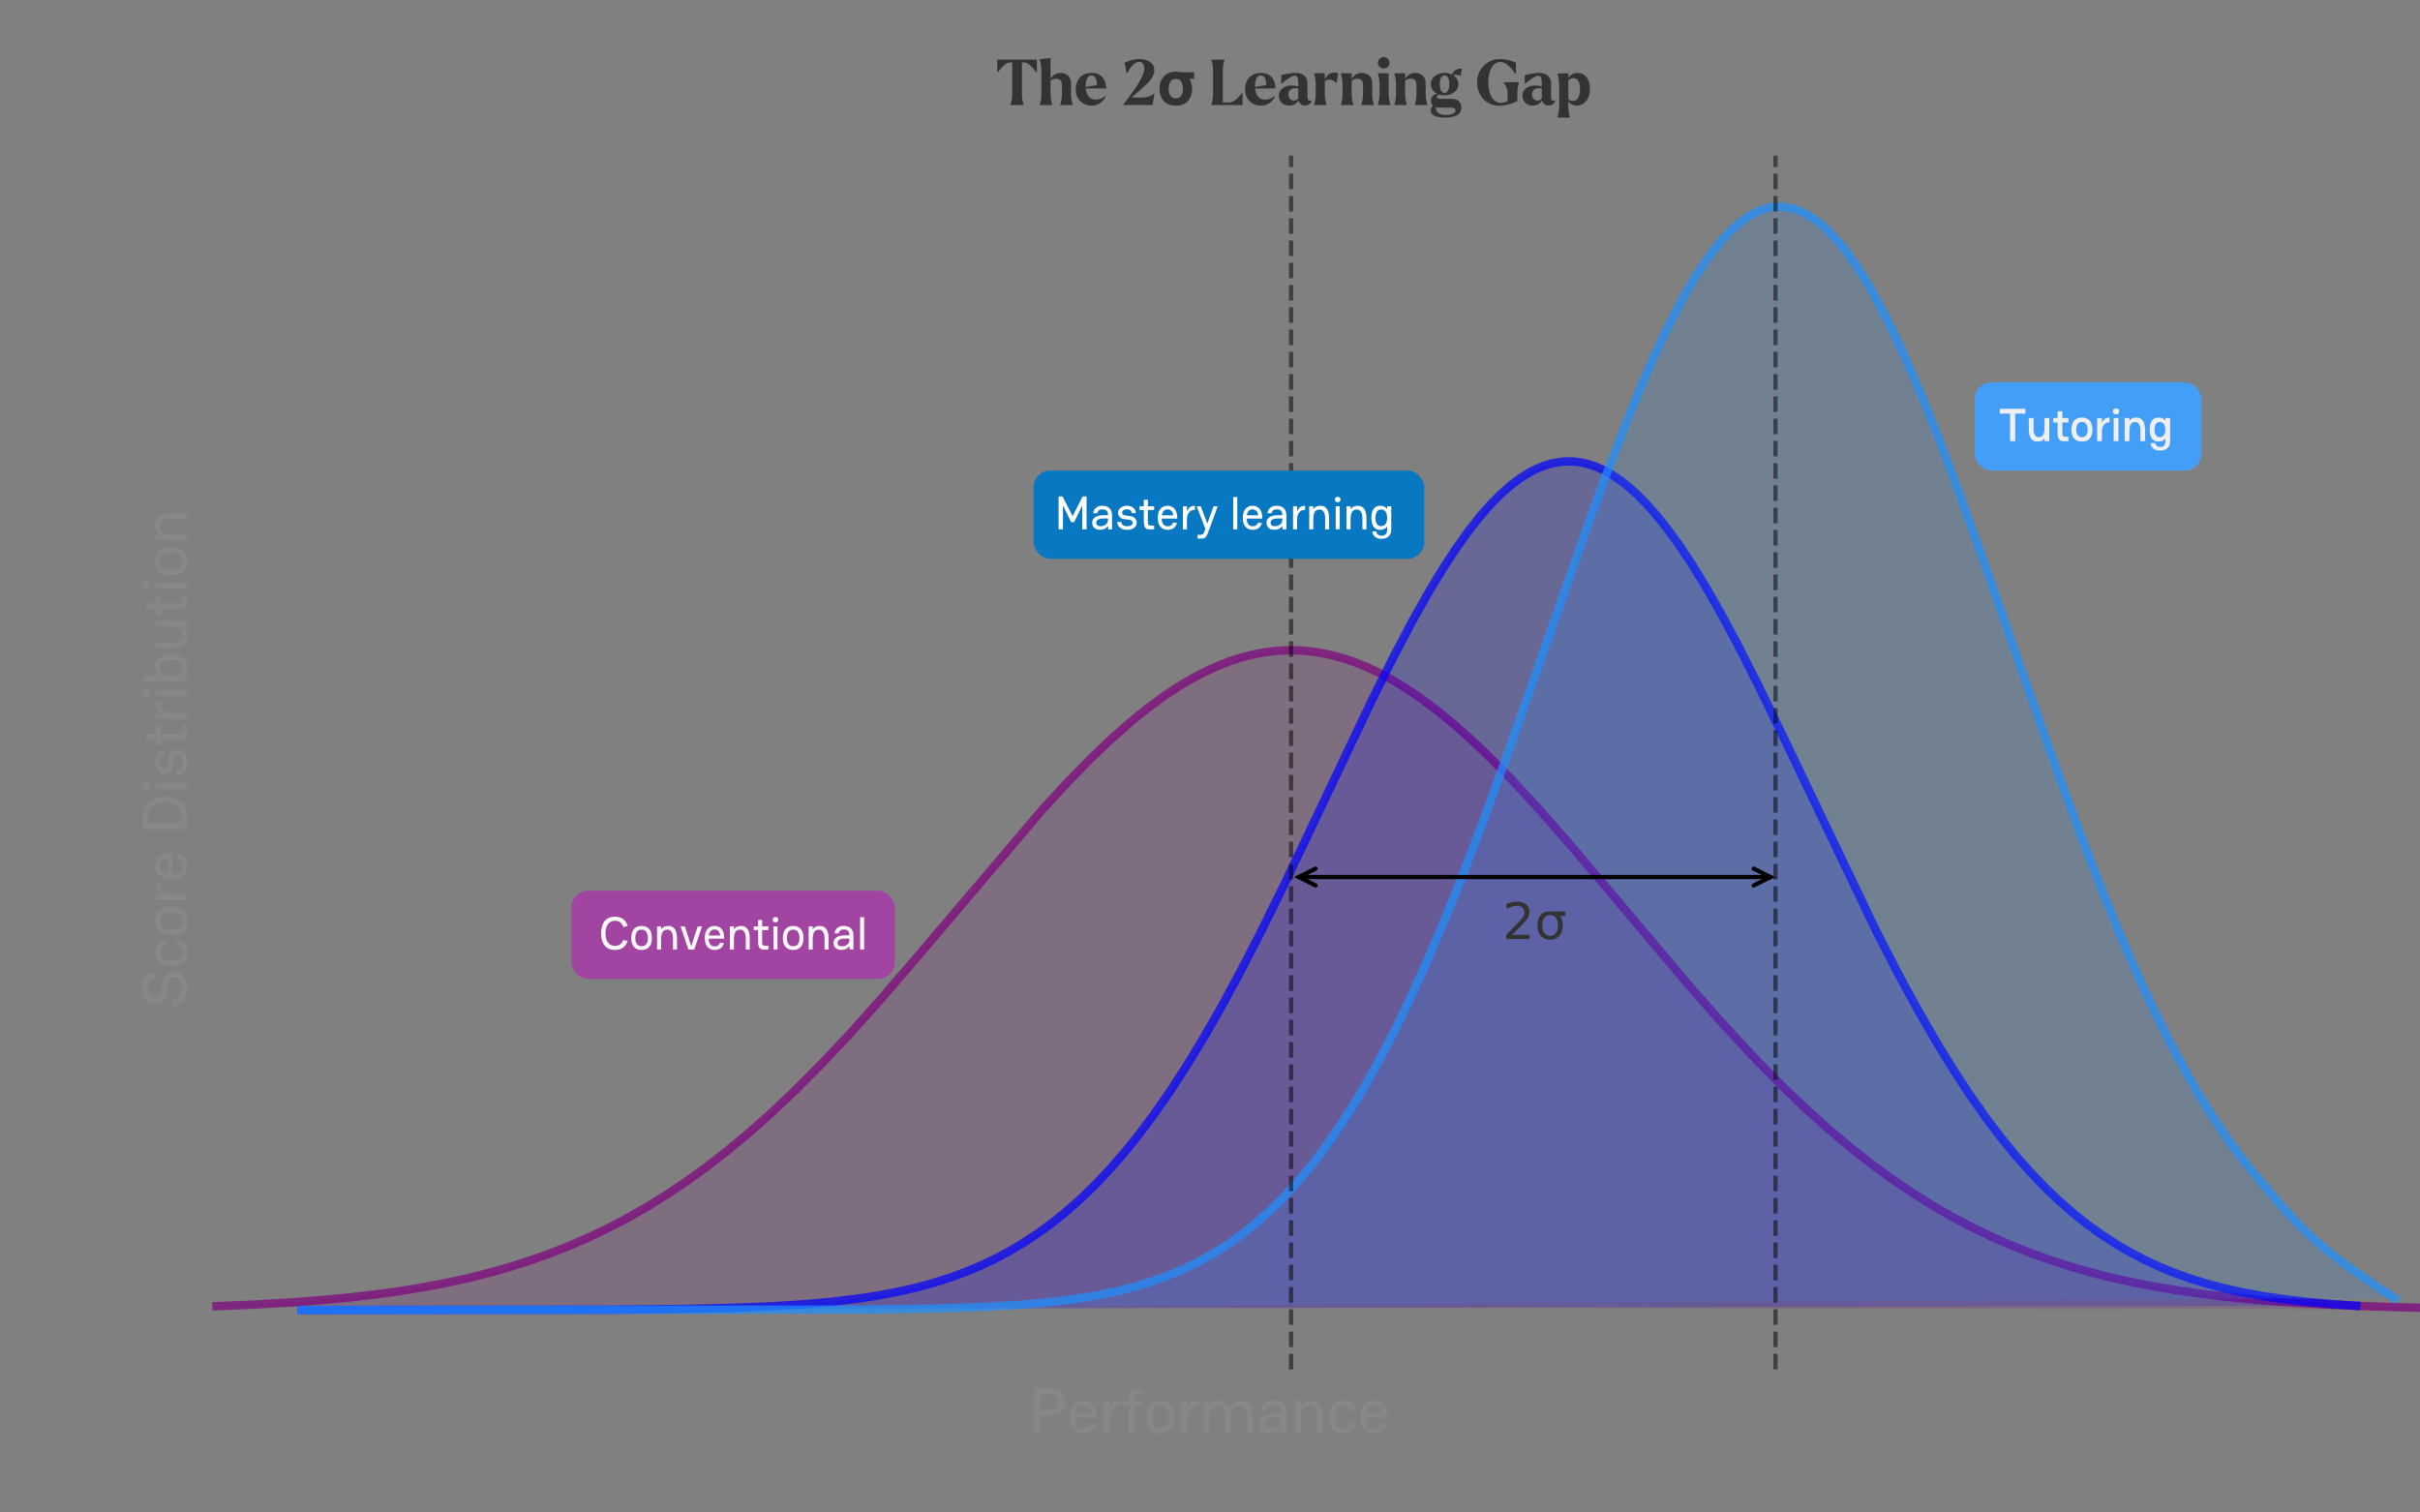 <?xml version="1.0" encoding="UTF-8"?>
<svg width="576px" height="360px" viewBox="0 0 576 360" version="1.1" xmlns="http://www.w3.org/2000/svg" xmlns:xlink="http://www.w3.org/1999/xlink">
    <rect x="0" y="0" width="576" height="360" fill="#808080" stroke="none"/>
    <title>2-sigma-learning-gap</title>
    <g id="2-sigma-learning-gap" stroke="none" stroke-width="1" fill="none" fill-rule="evenodd">
        <g id="axes_1" transform="translate(51.511, 37.04)">
            <g id="line2d_27" transform="translate(0, 117.736)" stroke="#800080" stroke-linecap="square" stroke-opacity="0.7" stroke-width="2">
                <polyline id="Path" points="-3.58040224e-15 156.125 9.459 155.717 17.568 155.244 25 154.681 31.757 154.038 37.838 153.333 43.919 152.488 49.324 151.601 54.73 150.571 60.135 149.381 64.865 148.194 69.595 146.859 74.324 145.363 79.054 143.694 83.784 141.839 88.514 139.788 93.243 137.528 97.973 135.05 102.703 132.344 107.432 129.403 112.162 126.22 116.892 122.791 121.622 119.115 127.027 114.612 132.432 109.793 137.838 104.668 143.919 98.559 150.676 91.382 158.108 83.085 166.892 72.869 196.622 37.891 202.703 31.295 208.108 25.771 212.838 21.254 217.568 17.078 221.622 13.799 225.676 10.824 229.054 8.592 232.432 6.598 235.811 4.851 238.514 3.639 241.216 2.595 243.919 1.724 246.622 1.027 249.324 0.509 252.027 0.17 254.054 0.034 256.081 0 258.108 0.068 260.135 0.238 262.838 0.622 265.541 1.185 268.243 1.925 270.946 2.84 273.649 3.926 276.351 5.18 279.73 6.977 283.108 9.02 286.486 11.297 290.541 14.325 294.595 17.652 298.649 21.254 303.378 25.771 308.784 31.295 314.865 37.891 322.297 46.367 332.432 58.359 350.676 79.981 358.784 89.157 365.541 96.446 371.622 102.671 377.703 108.54 383.108 113.437 388.514 118.02 393.919 122.281 398.649 125.745 403.378 128.963 408.108 131.939 412.838 134.678 417.568 137.188 422.297 139.478 427.027 141.559 431.757 143.44 436.486 145.135 441.216 146.655 445.946 148.013 450.676 149.22 456.081 150.432 461.486 151.481 466.892 152.384 472.973 153.246 479.054 153.966 485.811 154.622 493.243 155.198 501.351 155.683 510.135 156.075 520.27 156.396 532.432 156.649 547.973 156.835 570.27 156.956 593.243 157"></polyline>
            </g>
            <g id="line2d_27" transform="translate(0, 117.736)" fill="#800080" fill-opacity="0.138">
                <polygon id="Path" points="-3.58040224e-15 156.125 9.459 155.717 17.568 155.244 25 154.681 31.757 154.038 37.838 153.333 43.919 152.488 49.324 151.601 54.73 150.571 60.135 149.381 64.865 148.194 69.595 146.859 74.324 145.363 79.054 143.694 83.784 141.839 88.514 139.788 93.243 137.528 97.973 135.05 102.703 132.344 107.432 129.403 112.162 126.22 116.892 122.791 121.622 119.115 127.027 114.612 132.432 109.793 137.838 104.668 143.919 98.559 150.676 91.382 158.108 83.085 166.892 72.869 196.622 37.891 202.703 31.295 208.108 25.771 212.838 21.254 217.568 17.078 221.622 13.799 225.676 10.824 229.054 8.592 232.432 6.598 235.811 4.851 238.514 3.639 241.216 2.595 243.919 1.724 246.622 1.027 249.324 0.509 252.027 0.17 254.054 0.034 256.081 0 258.108 0.068 260.135 0.238 262.838 0.622 265.541 1.185 268.243 1.925 270.946 2.84 273.649 3.926 276.351 5.18 279.73 6.977 283.108 9.02 286.486 11.297 290.541 14.325 294.595 17.652 298.649 21.254 303.378 25.771 308.784 31.295 314.865 37.891 322.297 46.367 332.432 58.359 350.676 79.981 358.784 89.157 365.541 96.446 371.622 102.671 377.703 108.54 383.108 113.437 388.514 118.02 393.919 122.281 398.649 125.745 403.378 128.963 408.108 131.939 412.838 134.678 417.568 137.188 422.297 139.478 427.027 141.559 431.757 143.44 436.486 145.135 441.216 146.655 445.946 148.013 450.676 149.22 456.081 150.432 461.486 151.481 466.892 152.384 472.973 153.246 479.054 153.966 485.811 154.622 493.243 155.198 501.351 155.683 510.135 156.075 520.27 156.396 532.432 156.649 547.973 156.835 570.27 156.956 593.243 157"></polygon>
            </g>
            <g id="line2d_28" transform="translate(20.33, 72.768)" stroke="#0000FF" stroke-linecap="square" stroke-opacity="0.7" stroke-width="2">
                <polyline id="Path" points="0 202 74.402 201.915 92.024 201.728 103.772 201.441 112.583 201.066 119.925 200.593 126.288 200.019 132.162 199.313 137.057 198.563 141.952 197.636 146.357 196.622 150.273 195.557 154.189 194.317 158.105 192.88 161.532 191.444 164.958 189.825 168.384 188.007 171.811 185.975 175.237 183.712 178.664 181.203 182.09 178.433 185.517 175.389 188.943 172.058 192.369 168.429 195.796 164.492 199.222 160.242 202.649 155.675 206.565 150.065 210.48 144.044 214.396 137.623 218.802 129.944 223.207 121.819 228.102 112.329 233.976 100.42 241.808 83.966 254.535 57.176 259.919 46.386 264.324 38.03 268.24 31.068 271.667 25.404 274.604 20.911 277.541 16.784 280.477 13.055 282.925 10.271 285.372 7.797 287.82 5.645 289.778 4.163 291.736 2.9 293.694 1.86 295.652 1.047 297.61 0.464 299.568 0.111 301.036 0 302.505 0.02 303.973 0.17 305.931 0.575 307.889 1.21 309.847 2.075 311.805 3.165 313.763 4.478 315.721 6.008 317.679 7.75 320.126 10.219 322.574 12.997 325.021 16.07 327.958 20.126 330.895 24.554 334.321 30.15 337.748 36.157 341.664 43.453 346.559 53.093 352.432 65.199 374.949 112.232 380.333 122.651 384.739 130.733 389.144 138.365 393.06 144.742 396.976 150.717 400.892 156.28 404.318 160.806 407.745 165.016 411.171 168.913 414.598 172.503 418.024 175.797 421.45 178.805 424.877 181.54 428.303 184.016 431.73 186.249 435.156 188.252 438.583 190.044 442.009 191.638 445.435 193.052 449.351 194.466 453.267 195.685 457.183 196.732 461.589 197.727 466.483 198.637 471.378 199.372 476.763 200.014 483.126 200.589 489 200.982"></polyline>
            </g>
            <g id="line2d_28" transform="translate(20.33, 72.768)" fill="#0000FF" fill-opacity="0.185">
                <polygon id="Path" points="0 202 74.402 201.915 92.024 201.728 103.772 201.441 112.583 201.066 119.925 200.593 126.288 200.019 132.162 199.313 137.057 198.563 141.952 197.636 146.357 196.622 150.273 195.557 154.189 194.317 158.105 192.88 161.532 191.444 164.958 189.825 168.384 188.007 171.811 185.975 175.237 183.712 178.664 181.203 182.09 178.433 185.517 175.389 188.943 172.058 192.369 168.429 195.796 164.492 199.222 160.242 202.649 155.675 206.565 150.065 210.48 144.044 214.396 137.623 218.802 129.944 223.207 121.819 228.102 112.329 233.976 100.42 241.808 83.966 254.535 57.176 259.919 46.386 264.324 38.03 268.24 31.068 271.667 25.404 274.604 20.911 277.541 16.784 280.477 13.055 282.925 10.271 285.372 7.797 287.82 5.645 289.778 4.163 291.736 2.9 293.694 1.86 295.652 1.047 297.61 0.464 299.568 0.111 301.036 0 302.505 0.02 303.973 0.17 305.931 0.575 307.889 1.21 309.847 2.075 311.805 3.165 313.763 4.478 315.721 6.008 317.679 7.75 320.126 10.219 322.574 12.997 325.021 16.07 327.958 20.126 330.895 24.554 334.321 30.15 337.748 36.157 341.664 43.453 346.559 53.093 352.432 65.199 374.949 112.232 380.333 122.651 384.739 130.733 389.144 138.365 393.06 144.742 396.976 150.717 400.892 156.28 404.318 160.806 407.745 165.016 411.171 168.913 414.598 172.503 418.024 175.797 421.45 178.805 424.877 181.54 428.303 184.016 431.73 186.249 435.156 188.252 438.583 190.044 442.009 191.638 445.435 193.052 449.351 194.466 453.267 195.685 457.183 196.732 461.589 197.727 466.483 198.637 471.378 199.372 476.763 200.014 483.126 200.589 489 200.982"></polygon>
            </g>
            <g id="line2d_29" transform="translate(20.33, 12.147)">
                <path d="M0,262.622 L133.774,262.511 L150.672,262.27 L161.937,261.898 L170.386,261.413 L177.427,260.801 L183.529,260.059 L189.161,259.145 L193.855,258.174 L198.549,256.974 L202.773,255.661 L206.529,254.282 L210.284,252.676 L214.039,250.814 L217.324,248.954 L220.61,246.856 L223.896,244.5 L227.181,241.866 L230.467,238.933 L233.753,235.68 L237.038,232.089 L240.324,228.142 L243.61,223.822 L246.895,219.115 L250.181,214.009 L253.467,208.495 L256.753,202.568 L260.508,195.288 L264.263,187.473 L268.018,179.138 L272.242,169.168 L276.467,158.617 L281.16,146.29 L286.793,130.817 L294.303,109.433 L306.507,74.593 L311.67,60.552 L315.895,49.674 L319.65,40.607 L322.936,33.227 L325.752,27.369 L328.568,21.988 L331.384,17.122 L333.731,13.487 L336.078,10.253 L338.425,7.438 L340.303,5.498 L342.18,3.841 L344.058,2.475 L345.935,1.403 L347.813,0.629 L349.69,0.156 L351.098,0 L352.507,0.014 L353.915,0.199 L355.792,0.71 L357.67,1.521 L359.547,2.63 L361.425,4.033 L363.302,5.725 L365.18,7.7 L367.058,9.952 L369.404,13.145 L371.751,16.741 L374.098,20.722 L376.915,25.978 L379.731,31.72 L383.017,38.979 L386.302,46.774 L390.057,56.246 L394.282,67.486 L399.914,83.164 L409.771,111.458 L417.751,134.092 L423.383,149.426 L428.077,161.603 L432.302,171.998 L436.526,181.798 L440.281,189.972 L444.036,197.621 L447.791,204.732 L451.077,210.511 L454.363,215.879 L457.648,220.841 L460.934,225.409 L464.22,229.594 L467.505,233.412 C471.829,238.804 476.047,243.272 480.159,246.813 C484.272,250.355 490.272,254.688 498.159,259.813" id="Path" stroke-opacity="0.7" stroke="#1E90FF" stroke-width="2" stroke-linecap="square"></path>
                <path d="M0,262.622 L133.774,262.511 L150.672,262.27 L161.937,261.898 L170.386,261.413 L177.427,260.801 L183.529,260.059 L189.161,259.145 L193.855,258.174 L198.549,256.974 L202.773,255.661 L206.529,254.282 L210.284,252.676 L214.039,250.814 L217.324,248.954 L220.61,246.856 L223.896,244.5 L227.181,241.866 L230.467,238.933 L233.753,235.68 L237.038,232.089 L240.324,228.142 L243.61,223.822 L246.895,219.115 L250.181,214.009 L253.467,208.495 L256.753,202.568 L260.508,195.288 L264.263,187.473 L268.018,179.138 L272.242,169.168 L276.467,158.617 L281.16,146.29 L286.793,130.817 L294.303,109.433 L306.507,74.593 L311.67,60.552 L315.895,49.674 L319.65,40.607 L322.936,33.227 L325.752,27.369 L328.568,21.988 L331.384,17.122 L333.731,13.487 L336.078,10.253 L338.425,7.438 L340.303,5.498 L342.18,3.841 L344.058,2.475 L345.935,1.403 L347.813,0.629 L349.69,0.156 L351.098,0 L352.507,0.014 L353.915,0.199 L355.792,0.71 L357.67,1.521 L359.547,2.63 L361.425,4.033 L363.302,5.725 L365.18,7.7 L367.058,9.952 L369.404,13.145 L371.751,16.741 L374.098,20.722 L376.915,25.978 L379.731,31.72 L383.017,38.979 L386.302,46.774 L390.057,56.246 L394.282,67.486 L399.914,83.164 L409.771,111.458 L417.751,134.092 L423.383,149.426 L428.077,161.603 L432.302,171.998 L436.526,181.798 L440.281,189.972 L444.036,197.621 L447.791,204.732 L451.077,210.511 L454.363,215.879 L457.648,220.841 L460.934,225.409 L464.22,229.594 L467.505,233.412 C471.829,238.804 476.047,243.272 480.159,246.813 C484.272,250.355 490.272,254.688 498.159,259.813 L0,262.622 Z" id="Path" fill-opacity="0.145" fill="#1E90FF"></path>
            </g>
            <g id="line2d_30" transform="translate(255.286, 0)" stroke="#000000" stroke-dasharray="3.7,1.6" stroke-opacity="0.5">
                <line x1="0.5" y1="288.9" x2="0.5" y2="7.10542736e-15" id="Path"></line>
            </g>
            <g id="line2d_32" transform="translate(370.591, 0)" stroke="#000000" stroke-dasharray="3.7,1.6" stroke-opacity="0.5">
                <line x1="0.5" y1="288.9" x2="0.5" y2="7.10542736e-15" id="Path"></line>
            </g>
            <g id="Group-2" transform="translate(257.615, 169.714)">
                <g id="patch_5" stroke="#000000" stroke-linecap="round">
                    <path d="M0,2 C18.761,2 93.523,2 112.284,2" id="Path"></path>
                    <polyline id="Path" points="4 4 0 2 4 0"></polyline>
                    <polyline id="Path" points="108.284 0 112.284 2 108.284 4"></polyline>
                </g>
                <g id="text_16" transform="translate(49.399, 7.841)" fill="#333333" fill-rule="nonzero">
                    <g id="Group" transform="translate(7.005, 4.538) scale(-1, 1) rotate(-180) translate(-7.005, -4.538)translate(0, 0)">
                        <g id="DejaVuSans-32-link" transform="translate(0, 0.171)">
                            <path d="M1.423,0.996 L5.554,0.996 L5.554,0 L0,0 L0,0.996 C0.449,1.461 1.061,2.084 1.836,2.867 C2.612,3.651 3.099,4.156 3.298,4.384 C3.677,4.809 3.941,5.169 4.091,5.464 C4.242,5.759 4.318,6.049 4.318,6.334 C4.318,6.799 4.155,7.178 3.829,7.47 C3.502,7.764 3.078,7.911 2.554,7.911 C2.183,7.911 1.791,7.846 1.378,7.718 C0.967,7.589 0.527,7.393 0.058,7.131 L0.058,8.327 C0.534,8.518 0.979,8.662 1.393,8.76 C1.808,8.857 2.188,8.906 2.531,8.906 C3.438,8.906 4.16,8.679 4.699,8.226 C5.237,7.773 5.507,7.168 5.507,6.411 C5.507,6.051 5.439,5.709 5.304,5.387 C5.171,5.066 4.926,4.686 4.569,4.249 C4.472,4.135 4.161,3.808 3.638,3.266 C3.115,2.725 2.377,1.968 1.423,0.996 Z" id="DejaVuSans-32"></path>
                        </g>
                        <g id="DejaVuSans-3c3-link" transform="translate(7.417, 0)">
                            <path d="M3.011,5.878 C2.417,5.878 1.961,5.663 1.641,5.233 C1.304,4.784 1.136,4.189 1.136,3.446 C1.136,2.661 1.303,2.043 1.637,1.592 C1.972,1.141 2.43,0.915 3.011,0.915 C3.586,0.915 4.041,1.141 4.376,1.594 C4.713,2.047 4.881,2.665 4.881,3.446 C4.881,4.161 4.713,4.757 4.378,5.233 C4.069,5.663 3.614,5.878 3.011,5.878 Z M3.011,6.733 L6.593,6.733 L6.593,5.655 L5.385,5.655 C5.811,5.046 6.024,4.31 6.024,3.446 C6.024,2.373 5.757,1.531 5.222,0.921 C4.686,0.307 3.949,0 3.011,0 C2.07,0 1.334,0.307 0.802,0.921 C0.268,1.531 0,2.373 0,3.446 C0,4.529 0.268,5.372 0.802,5.978 C1.244,6.481 1.98,6.733 3.011,6.733 Z" id="DejaVuSans-3c3"></path>
                        </g>
                    </g>
                </g>
            </g>
        </g>
        <g id="Score-Distribution" transform="translate(39.25, 180.732) rotate(-90) translate(-39.25, -180.732)translate(-19.363, 175.317)" fill="#878787" fill-rule="nonzero">
            <path d="M4.14,10.83 C3.26,10.83 2.513,10.672 1.897,10.357 C1.282,10.043 0.815,9.62 0.495,9.09 C0.175,8.56 0.01,7.975 5.68434189e-14,7.335 L1.41,7.335 C1.41,7.955 1.655,8.47 2.145,8.88 C2.635,9.29 3.305,9.495 4.155,9.495 C4.605,9.495 5.02,9.438 5.4,9.322 C5.78,9.207 6.088,9.02 6.322,8.76 C6.558,8.5 6.675,8.16 6.675,7.74 C6.675,7.55 6.628,7.343 6.532,7.117 C6.438,6.893 6.27,6.69 6.03,6.51 C5.79,6.33 5.445,6.2 4.995,6.12 C4.735,6.09 4.41,6.053 4.02,6.008 C3.63,5.963 3.31,5.92 3.06,5.88 C2.17,5.74 1.495,5.433 1.035,4.957 C0.575,4.482 0.345,3.87 0.345,3.12 C0.345,2.51 0.512,1.97 0.848,1.5 C1.183,1.03 1.635,0.662 2.205,0.398 C2.775,0.133 3.41,1.7288645e-14 4.11,1.7288645e-14 C4.84,1.7288645e-14 5.485,0.14 6.045,0.42 C6.605,0.7 7.045,1.083 7.365,1.567 C7.685,2.053 7.86,2.605 7.89,3.225 L6.48,3.225 C6.45,2.645 6.215,2.183 5.775,1.837 C5.335,1.492 4.775,1.32 4.095,1.32 C3.685,1.32 3.303,1.387 2.947,1.522 C2.592,1.657 2.305,1.853 2.085,2.107 C1.865,2.362 1.755,2.685 1.755,3.075 C1.755,3.535 1.89,3.875 2.16,4.095 C2.43,4.315 2.795,4.455 3.255,4.515 C3.395,4.535 3.595,4.562 3.855,4.598 C4.115,4.633 4.378,4.668 4.643,4.702 C4.907,4.737 5.11,4.765 5.25,4.785 C6.15,4.915 6.85,5.23 7.35,5.73 C7.85,6.23 8.1,6.885 8.1,7.695 C8.1,8.365 7.918,8.935 7.553,9.405 C7.188,9.875 6.707,10.23 6.112,10.47 C5.518,10.71 4.86,10.83 4.14,10.83 Z" id="Path"></path>
            <path d="M12.585,10.815 C11.635,10.815 10.865,10.49 10.275,9.84 C9.685,9.19 9.39,8.23 9.39,6.96 C9.39,5.64 9.685,4.652 10.275,3.998 C10.865,3.342 11.635,3.015 12.585,3.015 C13.475,3.015 14.182,3.235 14.707,3.675 C15.232,4.115 15.585,4.73 15.765,5.52 L14.475,5.7 C14.395,5.44 14.285,5.197 14.145,4.973 C14.005,4.747 13.81,4.567 13.56,4.433 C13.31,4.298 12.985,4.23 12.585,4.23 C12.085,4.23 11.7,4.37 11.43,4.65 C11.16,4.93 10.973,5.28 10.867,5.7 C10.762,6.12 10.71,6.54 10.71,6.96 C10.71,7.35 10.762,7.747 10.867,8.152 C10.973,8.557 11.16,8.898 11.43,9.172 C11.7,9.447 12.085,9.585 12.585,9.585 C13.005,9.585 13.34,9.515 13.59,9.375 C13.84,9.235 14.033,9.053 14.168,8.828 C14.303,8.602 14.405,8.37 14.475,8.13 L15.765,8.34 C15.595,9.11 15.245,9.717 14.715,10.162 C14.185,10.607 13.475,10.825 12.585,10.815 Z" id="Path"></path>
            <path d="M16.77,6.99 C16.77,5.67 17.065,4.678 17.655,4.013 C18.245,3.348 19.065,3.015 20.115,3.015 C21.175,3.015 22.003,3.348 22.598,4.013 C23.192,4.678 23.49,5.67 23.49,6.99 C23.49,8.23 23.192,9.178 22.598,9.832 C22.003,10.488 21.175,10.815 20.115,10.815 C19.065,10.815 18.245,10.488 17.655,9.832 C17.065,9.178 16.77,8.23 16.77,6.99 Z M20.115,9.585 C20.615,9.585 21.015,9.47 21.315,9.24 C21.615,9.01 21.832,8.7 21.968,8.31 C22.102,7.92 22.17,7.48 22.17,6.99 C22.17,6.18 22.012,5.518 21.698,5.003 C21.383,4.487 20.855,4.23 20.115,4.23 C19.385,4.23 18.865,4.487 18.555,5.003 C18.245,5.518 18.09,6.18 18.09,6.99 C18.09,7.48 18.157,7.92 18.293,8.31 C18.427,8.7 18.642,9.01 18.938,9.24 C19.233,9.47 19.625,9.585 20.115,9.585 Z" id="Shape"></path>
            <path d="M25.155,10.665 L25.155,3.165 L26.475,3.165 L26.475,4.905 C26.685,4.305 27,3.84 27.42,3.51 C27.84,3.18 28.385,3.015 29.055,3.015 L29.055,4.335 C28.295,4.335 27.683,4.588 27.218,5.093 C26.753,5.598 26.505,6.37 26.475,7.41 L26.475,10.665 L25.155,10.665 Z" id="Path"></path>
            <path d="M35.01,8.43 L36.255,8.61 C36.055,9.29 35.7,9.83 35.19,10.23 C34.68,10.63 34.005,10.825 33.165,10.815 C32.245,10.815 31.49,10.488 30.9,9.832 C30.31,9.178 30.015,8.215 30.015,6.945 C30.015,5.635 30.31,4.652 30.9,3.998 C31.49,3.342 32.245,3.015 33.165,3.015 C33.575,3.015 33.97,3.083 34.35,3.217 C34.73,3.353 35.072,3.575 35.377,3.885 C35.682,4.195 35.922,4.617 36.097,5.152 C36.273,5.688 36.355,6.355 36.345,7.155 L31.26,7.155 C31.27,7.555 31.335,7.945 31.455,8.325 C31.575,8.705 31.773,9.02 32.047,9.27 C32.322,9.52 32.695,9.645 33.165,9.645 C33.745,9.645 34.167,9.523 34.432,9.277 C34.697,9.033 34.89,8.75 35.01,8.43 Z M33.165,4.17 C32.775,4.17 32.455,4.26 32.205,4.44 C31.955,4.62 31.758,4.857 31.613,5.152 C31.468,5.447 31.37,5.765 31.32,6.105 L35.025,6.105 C34.925,5.375 34.703,4.87 34.358,4.59 C34.013,4.31 33.615,4.17 33.165,4.17 Z" id="Shape"></path>
            <path d="M42.015,10.665 L42.015,0.165 L45.3,0.165 C45.95,0.165 46.55,0.3 47.1,0.57 C47.65,0.84 48.127,1.212 48.532,1.688 C48.938,2.163 49.252,2.717 49.477,3.353 C49.703,3.987 49.815,4.675 49.815,5.415 C49.815,6.455 49.63,7.37 49.26,8.16 C48.89,8.95 48.37,9.565 47.7,10.005 C47.03,10.445 46.23,10.665 45.3,10.665 L42.015,10.665 Z M43.425,9.33 L45.12,9.33 C46.08,9.33 46.867,9 47.483,8.34 C48.097,7.68 48.405,6.705 48.405,5.415 C48.405,4.605 48.267,3.908 47.992,3.322 C47.718,2.737 47.335,2.285 46.845,1.965 C46.355,1.645 45.78,1.485 45.12,1.485 L43.425,1.485 L43.425,9.33 Z" id="Shape"></path>
            <path d="M51.465,1.005 C51.465,0.415 51.77,0.12 52.38,0.12 C52.97,0.12 53.265,0.415 53.265,1.005 C53.265,1.275 53.188,1.485 53.032,1.635 C52.877,1.785 52.66,1.86 52.38,1.86 C52.07,1.86 51.84,1.785 51.69,1.635 C51.54,1.485 51.465,1.275 51.465,1.005 Z M51.72,3.165 L53.025,3.165 L53.025,10.665 L51.72,10.665 L51.72,3.165 Z" id="Shape"></path>
            <path d="M57.96,10.83 C57.31,10.83 56.748,10.72 56.273,10.5 C55.797,10.28 55.428,9.977 55.163,9.592 C54.898,9.207 54.76,8.765 54.75,8.265 L56.07,8.265 C56.08,8.745 56.273,9.098 56.648,9.322 C57.023,9.547 57.45,9.66 57.93,9.66 C58.42,9.66 58.845,9.568 59.205,9.383 C59.565,9.197 59.745,8.915 59.745,8.535 C59.745,8.265 59.64,8.043 59.43,7.867 C59.22,7.692 58.95,7.58 58.62,7.53 C58.35,7.5 58.05,7.463 57.72,7.418 C57.39,7.372 57.095,7.335 56.835,7.305 C56.285,7.215 55.845,6.987 55.515,6.622 C55.185,6.258 55.02,5.82 55.02,5.31 C55.02,4.84 55.15,4.433 55.41,4.088 C55.67,3.743 56.02,3.475 56.46,3.285 C56.9,3.095 57.385,3 57.915,3 C58.735,3 59.413,3.212 59.947,3.638 C60.483,4.062 60.76,4.645 60.78,5.385 L59.46,5.385 C59.43,5.025 59.278,4.73 59.002,4.5 C58.727,4.27 58.37,4.155 57.93,4.155 C57.68,4.155 57.432,4.19 57.188,4.26 C56.943,4.33 56.737,4.445 56.572,4.605 C56.407,4.765 56.325,4.98 56.325,5.25 C56.325,5.75 56.66,6.04 57.33,6.12 C57.38,6.13 57.51,6.15 57.72,6.18 C57.93,6.21 58.163,6.245 58.417,6.285 C58.672,6.325 58.895,6.355 59.085,6.375 C59.675,6.475 60.15,6.707 60.51,7.072 C60.87,7.438 61.05,7.89 61.05,8.43 C61.05,8.97 60.91,9.418 60.63,9.773 C60.35,10.127 59.977,10.393 59.513,10.568 C59.047,10.742 58.53,10.83 57.96,10.83 Z" id="Path"></path>
            <path d="M61.98,3.165 L63.375,3.165 L63.375,1.05 L64.695,1.05 L64.695,3.165 L66.72,3.165 L66.72,4.38 L64.695,4.38 L64.695,8.205 C64.695,8.435 64.707,8.645 64.733,8.835 C64.757,9.025 64.838,9.172 64.972,9.277 C65.108,9.383 65.335,9.435 65.655,9.435 L66.72,9.435 L66.72,10.665 L65.1,10.665 C64.42,10.665 63.962,10.435 63.727,9.975 C63.492,9.515 63.375,8.895 63.375,8.115 L63.375,4.38 L61.98,4.38 L61.98,3.165 Z" id="Path"></path>
            <path d="M68.295,10.665 L68.295,3.165 L69.615,3.165 L69.615,4.905 C69.825,4.305 70.14,3.84 70.56,3.51 C70.98,3.18 71.525,3.015 72.195,3.015 L72.195,4.335 C71.435,4.335 70.823,4.588 70.358,5.093 C69.892,5.598 69.645,6.37 69.615,7.41 L69.615,10.665 L68.295,10.665 Z" id="Path"></path>
            <path d="M73.365,1.005 C73.365,0.415 73.67,0.12 74.28,0.12 C74.87,0.12 75.165,0.415 75.165,1.005 C75.165,1.275 75.088,1.485 74.933,1.635 C74.778,1.785 74.56,1.86 74.28,1.86 C73.97,1.86 73.74,1.785 73.59,1.635 C73.44,1.485 73.365,1.275 73.365,1.005 Z M73.62,3.165 L74.925,3.165 L74.925,10.665 L73.62,10.665 L73.62,3.165 Z" id="Shape"></path>
            <path d="M78.45,10.665 L77.13,10.665 L77.13,0.165 L78.45,0.165 L78.45,4.095 C78.93,3.365 79.68,3 80.7,3 C81.4,3 81.96,3.172 82.38,3.518 C82.8,3.862 83.105,4.33 83.295,4.92 C83.485,5.51 83.58,6.17 83.58,6.9 L83.58,6.9 L83.58,6.915 L83.58,6.915 L83.58,6.915 C83.58,7.655 83.485,8.318 83.295,8.902 C83.105,9.488 82.8,9.953 82.38,10.297 C81.96,10.643 81.4,10.815 80.7,10.815 C79.68,10.815 78.93,10.455 78.45,9.735 L78.45,10.665 Z M80.46,4.23 C79.79,4.23 79.3,4.442 78.99,4.867 C78.68,5.293 78.5,5.92 78.45,6.75 L78.45,7.065 C78.5,7.895 78.68,8.523 78.99,8.947 C79.3,9.373 79.79,9.585 80.46,9.585 C80.9,9.585 81.25,9.46 81.51,9.21 C81.77,8.96 81.96,8.63 82.08,8.22 C82.2,7.81 82.26,7.37 82.26,6.9 C82.26,6.44 82.2,6.005 82.08,5.595 C81.96,5.185 81.767,4.855 81.502,4.605 C81.237,4.355 80.89,4.23 80.46,4.23 Z" id="Shape"></path>
            <path d="M86.4,6.9 C86.4,7.36 86.457,7.795 86.573,8.205 C86.688,8.615 86.877,8.947 87.142,9.203 C87.407,9.457 87.76,9.585 88.2,9.585 C88.95,9.585 89.475,9.318 89.775,8.783 C90.075,8.248 90.225,7.46 90.225,6.42 L90.225,3.165 L91.545,3.165 L91.545,10.665 L90.225,10.665 L90.225,9.705 C89.745,10.445 88.99,10.815 87.96,10.815 C87.26,10.815 86.7,10.643 86.28,10.297 C85.86,9.953 85.555,9.485 85.365,8.895 C85.175,8.305 85.08,7.65 85.08,6.93 L85.08,6.93 L85.08,3.165 L86.4,3.165 L86.4,6.9 Z" id="Path"></path>
            <path d="M92.955,3.165 L94.35,3.165 L94.35,1.05 L95.67,1.05 L95.67,3.165 L97.695,3.165 L97.695,4.38 L95.67,4.38 L95.67,8.205 C95.67,8.435 95.683,8.645 95.707,8.835 C95.733,9.025 95.812,9.172 95.948,9.277 C96.082,9.383 96.31,9.435 96.63,9.435 L97.695,9.435 L97.695,10.665 L96.075,10.665 C95.395,10.665 94.938,10.435 94.703,9.975 C94.468,9.515 94.35,8.895 94.35,8.115 L94.35,4.38 L92.955,4.38 L92.955,3.165 Z" id="Path"></path>
            <path d="M99.09,1.005 C99.09,0.415 99.395,0.12 100.005,0.12 C100.595,0.12 100.89,0.415 100.89,1.005 C100.89,1.275 100.812,1.485 100.657,1.635 C100.502,1.785 100.285,1.86 100.005,1.86 C99.695,1.86 99.465,1.785 99.315,1.635 C99.165,1.485 99.09,1.275 99.09,1.005 Z M99.345,3.165 L100.65,3.165 L100.65,10.665 L99.345,10.665 L99.345,3.165 Z" id="Shape"></path>
            <path d="M102.375,6.99 C102.375,5.67 102.67,4.678 103.26,4.013 C103.85,3.348 104.67,3.015 105.72,3.015 C106.78,3.015 107.608,3.348 108.203,4.013 C108.797,4.678 109.095,5.67 109.095,6.99 C109.095,8.23 108.797,9.178 108.203,9.832 C107.608,10.488 106.78,10.815 105.72,10.815 C104.67,10.815 103.85,10.488 103.26,9.832 C102.67,9.178 102.375,8.23 102.375,6.99 Z M105.72,9.585 C106.22,9.585 106.62,9.47 106.92,9.24 C107.22,9.01 107.438,8.7 107.573,8.31 C107.707,7.92 107.775,7.48 107.775,6.99 C107.775,6.18 107.618,5.518 107.302,5.003 C106.987,4.487 106.46,4.23 105.72,4.23 C104.99,4.23 104.47,4.487 104.16,5.003 C103.85,5.518 103.695,6.18 103.695,6.99 C103.695,7.48 103.763,7.92 103.897,8.31 C104.032,8.7 104.248,9.01 104.543,9.24 C104.838,9.47 105.23,9.585 105.72,9.585 Z" id="Shape"></path>
            <path d="M110.76,10.665 L110.76,3.165 L112.08,3.165 L112.08,4.125 C112.56,3.385 113.32,3.015 114.36,3.015 C115.05,3.015 115.605,3.188 116.025,3.533 C116.445,3.877 116.75,4.345 116.94,4.935 C117.13,5.525 117.225,6.19 117.225,6.93 L117.225,6.93 L117.225,10.665 L115.92,10.665 L115.92,6.93 C115.92,6.47 115.86,6.035 115.74,5.625 C115.62,5.215 115.427,4.88 115.162,4.62 C114.897,4.36 114.55,4.23 114.12,4.23 C113.36,4.23 112.83,4.5 112.53,5.04 C112.23,5.58 112.08,6.37 112.08,7.41 L112.08,10.665 L110.76,10.665 Z" id="Path"></path>
        </g>
        <g id="The-2σ-Learning-Gap" transform="translate(237.366, 13.6)" fill="#333333" fill-rule="nonzero">
            <path d="M9.42,0.6 L0,0.6 L0,3.645 L0.06,3.645 C0.285,3.51 1.695,1.275 2.955,1.275 L3.555,1.275 L3.555,9.03 C3.555,10.05 3.195,11.16 3.165,11.34 L3.165,11.4 L6.27,11.4 L6.27,11.34 C6.24,11.16 5.88,10.05 5.88,9.03 L5.88,1.275 L6.45,1.275 C7.74,1.275 9.135,3.51 9.345,3.645 L9.42,3.645 L9.42,0.6 Z" id="Path"></path>
            <path d="M17.565,9.03 L17.565,6.27 C17.565,4.56 16.41,3.75 15.105,3.75 C14.04,3.75 13.245,4.305 12.69,5.07 L12.69,0.195 L10.065,0.495 L10.08,0.555 C10.125,0.735 10.5,1.8 10.5,2.82 L10.5,9.03 C10.5,10.05 10.155,11.16 10.11,11.34 L10.11,11.4 L13.08,11.4 L13.08,11.34 C13.05,11.16 12.69,10.05 12.69,9.03 L12.69,5.55 C13.11,5.28 13.56,5.13 13.995,5.13 C14.73,5.13 15.375,5.52 15.375,6.57 L15.375,9.03 C15.375,10.05 15.03,11.16 14.985,11.34 L14.985,11.4 L17.955,11.4 L17.955,11.34 C17.925,11.16 17.565,10.05 17.565,9.03 Z" id="Path"></path>
            <path d="M23.43,10.11 C21.915,10.11 21.225,9 21.075,7.455 L25.92,7.455 C25.92,5.58 24.945,3.75 22.485,3.75 C20.25,3.75 18.675,5.205 18.675,7.635 C18.675,10.275 20.58,11.55 22.455,11.55 C24.27,11.55 25.425,10.335 25.83,9.27 L25.77,9.24 C24.915,9.87 24.21,10.11 23.43,10.11 Z M22.44,4.35 C23.43,4.35 23.715,5.505 23.745,6.645 L21.045,7.095 L21.045,6.87 C21.045,5.655 21.375,4.35 22.44,4.35 Z" id="Shape"></path>
            <path d="M37.35,8.655 C36.54,9.315 35.55,9.615 34.35,9.615 L31.935,9.615 C32.415,9.225 33.825,8.055 34.74,7.155 C36.135,6 37.38,4.62 37.38,3.09 C37.38,1.35 35.76,0.45 33.825,0.45 C32.475,0.45 31.275,0.9 30.285,1.305 L30.81,3.885 L30.87,3.9 C31.575,2.64 32.595,1.11 33.765,1.11 C34.68,1.11 34.995,1.935 34.995,2.595 C34.995,4.755 32.805,7.545 29.925,11.385 L36.975,11.385 L37.395,8.685 L37.35,8.655 Z" id="Path"></path>
            <path d="M45.464,10.353 C44.843,11.129 43.855,11.527 42.497,11.546 C41.145,11.527 40.158,11.129 39.538,10.353 C38.918,9.581 38.608,8.641 38.608,7.533 C38.608,6.322 38.96,5.34 39.663,4.588 C40.342,3.841 41.286,3.463 42.497,3.453 C42.907,3.453 43.305,3.502 43.691,3.6 L46.863,3.6 L46.863,5.16 L45.749,5.16 C46.159,5.882 46.369,6.673 46.379,7.533 C46.379,8.641 46.074,9.581 45.464,10.353 Z M44.189,7.533 C44.189,6.922 44.074,6.38 43.845,5.907 C43.713,5.677 43.537,5.499 43.318,5.372 C43.098,5.25 42.824,5.189 42.497,5.189 C41.867,5.199 41.426,5.438 41.172,5.907 C40.913,6.38 40.788,6.922 40.798,7.533 C40.788,8.143 40.913,8.668 41.172,9.108 C41.426,9.567 41.867,9.801 42.497,9.811 C42.824,9.811 43.098,9.74 43.318,9.598 C43.537,9.481 43.713,9.317 43.845,9.108 C44.074,8.668 44.189,8.143 44.189,7.533 Z" id="Shape"></path>
            <path d="M58.287,8.55 C58.062,8.685 56.652,10.77 55.347,10.77 L53.682,10.77 L53.682,2.97 C53.682,1.95 54.042,0.84 54.072,0.66 L54.072,0.6 L50.952,0.6 L50.952,0.66 C50.997,0.84 51.357,1.95 51.357,2.97 L51.357,9.03 C51.357,10.05 50.997,11.16 50.952,11.34 L50.952,11.4 L58.362,11.4 L58.362,8.55 L58.287,8.55 Z" id="Path"></path>
            <path d="M63.732,10.11 C62.217,10.11 61.527,9 61.377,7.455 L66.222,7.455 C66.222,5.58 65.247,3.75 62.787,3.75 C60.552,3.75 58.977,5.205 58.977,7.635 C58.977,10.275 60.882,11.55 62.757,11.55 C64.572,11.55 65.727,10.335 66.132,9.27 L66.072,9.24 C65.217,9.87 64.512,10.11 63.732,10.11 Z M62.742,4.35 C63.732,4.35 64.017,5.505 64.047,6.645 L61.347,7.095 L61.347,6.87 C61.347,5.655 61.677,4.35 62.742,4.35 Z" id="Shape"></path>
            <path d="M74.772,10.26 C74.082,10.575 73.827,10.2 73.827,9.345 L73.827,6.24 C73.827,4.8 72.972,3.75 70.992,3.75 C70.167,3.75 68.907,3.93 67.587,4.305 L67.587,6.375 L67.662,6.375 C67.842,6.12 69.972,4.41 70.857,4.41 C71.382,4.41 71.637,5.025 71.637,6.105 L71.637,6.99 C71.277,6.855 70.812,6.78 70.422,6.765 C68.607,6.6 67.017,7.56 67.017,9.165 C67.017,10.335 67.857,11.535 69.432,11.535 C70.587,11.535 71.337,10.92 71.712,10.335 C71.922,11.085 72.477,11.505 73.287,11.505 C74.142,11.505 74.697,10.995 74.802,10.305 L74.772,10.26 Z M70.632,10.335 C69.837,10.335 69.297,9.72 69.297,8.865 C69.297,7.965 69.972,7.26 71.322,7.425 C71.442,7.44 71.547,7.44 71.637,7.44 L71.637,9.66 L71.637,9.87 C71.352,10.17 71.007,10.335 70.632,10.335 Z" id="Shape"></path>
            <path d="M77.967,5.295 L77.967,3.84 L75.402,3.84 L75.402,3.9 C75.432,4.08 75.792,5.19 75.792,6.21 L75.792,9.03 C75.792,10.05 75.432,11.16 75.402,11.34 L75.402,11.4 L78.372,11.4 L78.372,11.34 C78.327,11.16 77.967,10.05 77.967,9.03 L77.967,5.7 C79.002,4.98 80.052,5.49 80.712,6.165 L80.772,6.165 L81.117,3.825 C79.542,3.315 78.522,4.155 77.967,5.295 Z" id="Path"></path>
            <path d="M89.247,9.03 L89.247,6.27 C89.247,4.56 88.107,3.75 86.787,3.75 C85.647,3.75 84.852,4.38 84.357,5.145 L84.357,3.84 L81.792,3.84 L81.792,3.9 C81.822,4.08 82.182,5.19 82.182,6.21 L82.182,9.03 C82.182,10.05 81.822,11.16 81.792,11.34 L81.792,11.4 L84.762,11.4 L84.762,11.34 C84.717,11.16 84.357,10.05 84.357,9.03 L84.357,5.625 C84.792,5.295 85.257,5.1 85.752,5.115 C86.427,5.13 87.057,5.52 87.057,6.57 L87.057,9.03 C87.057,10.05 86.712,11.16 86.667,11.34 L86.667,11.4 L89.637,11.4 L89.637,11.34 C89.607,11.16 89.247,10.05 89.247,9.03 Z" id="Path"></path>
            <path d="M91.992,2.715 C92.727,2.715 93.372,2.115 93.372,1.35 C93.372,0.6 92.742,0 91.992,0 C91.227,0 90.597,0.6 90.597,1.35 C90.597,2.115 91.242,2.715 91.992,2.715 Z M90.597,11.4 L93.567,11.4 L93.567,11.34 C93.522,11.16 93.162,10.05 93.162,9.03 L93.162,3.84 L90.597,3.84 L90.597,3.9 C90.642,4.08 90.987,5.19 90.987,6.21 L90.987,9.03 C90.987,10.05 90.627,11.16 90.597,11.34 L90.597,11.4 Z" id="Shape"></path>
            <path d="M101.967,9.03 L101.967,6.27 C101.967,4.56 100.827,3.75 99.507,3.75 C98.367,3.75 97.572,4.38 97.077,5.145 L97.077,3.84 L94.512,3.84 L94.512,3.9 C94.542,4.08 94.902,5.19 94.902,6.21 L94.902,9.03 C94.902,10.05 94.542,11.16 94.512,11.34 L94.512,11.4 L97.482,11.4 L97.482,11.34 C97.437,11.16 97.077,10.05 97.077,9.03 L97.077,5.625 C97.512,5.295 97.977,5.1 98.472,5.115 C99.147,5.13 99.777,5.52 99.777,6.57 L99.777,9.03 C99.777,10.05 99.432,11.16 99.387,11.34 L99.387,11.4 L102.357,11.4 L102.357,11.34 C102.327,11.16 101.967,10.05 101.967,9.03 Z" id="Path"></path>
            <path d="M108.027,9.915 L105.582,9.915 C105.027,9.915 104.577,9.87 104.577,9.48 C104.577,9.195 104.862,9 105.207,8.895 C105.612,9.03 106.047,9.09 106.452,9.09 C107.952,9.09 109.752,8.22 109.752,6.405 C109.752,5.445 109.242,4.755 108.537,4.32 C109.197,4.11 109.767,4.23 110.232,4.485 L110.277,4.455 L110.592,2.76 C109.362,2.595 108.612,3.24 108.222,4.14 C107.667,3.87 107.037,3.75 106.452,3.75 C104.967,3.75 103.197,4.605 103.197,6.405 C103.197,7.515 103.857,8.265 104.712,8.685 C103.797,8.925 103.227,9.465 103.227,10.365 C103.227,10.755 103.347,11.19 103.722,11.52 C103.377,11.85 103.182,12.27 103.182,12.705 C103.182,14.205 105.507,14.4 106.557,14.4 C108.282,14.4 110.457,13.995 110.457,12.045 C110.457,10.695 109.572,9.915 108.027,9.915 Z M106.452,4.335 C107.232,4.335 107.607,5.31 107.607,6.42 C107.607,7.53 107.232,8.52 106.452,8.52 C105.687,8.52 105.327,7.53 105.327,6.42 C105.327,5.31 105.687,4.335 106.452,4.335 Z M106.752,13.77 C104.997,13.77 104.367,12.96 104.382,11.985 L104.382,11.88 C104.667,11.97 105.012,12.015 105.447,12.015 L107.952,12.015 C108.762,12.015 109.077,12.3 109.077,12.735 C109.077,13.41 107.892,13.77 106.752,13.77 Z" id="Shape"></path>
            <path d="M124.137,5.97 L120.552,5.97 L120.552,6.03 C120.627,6.225 121.467,7.32 121.467,8.34 L121.467,10.44 C120.972,10.71 120.417,10.89 119.847,10.89 C118.062,10.875 116.862,8.91 116.862,6 C116.862,3.105 118.017,1.125 119.742,1.14 C121.422,1.155 122.892,3.36 123.312,3.975 L123.447,3.975 L123.447,1.275 C122.112,0.735 120.732,0.45 119.667,0.45 C116.577,0.45 114.207,2.88 114.207,6 C114.207,9.285 116.532,11.565 119.442,11.565 C121.167,11.565 122.877,10.92 123.792,10.47 L123.792,8.34 C123.792,7.32 124.107,6.225 124.137,6.03 L124.137,5.97 Z" id="Path"></path>
            <path d="M132.747,10.26 C132.057,10.575 131.802,10.2 131.802,9.345 L131.802,6.24 C131.802,4.8 130.947,3.75 128.967,3.75 C128.142,3.75 126.882,3.93 125.562,4.305 L125.562,6.375 L125.637,6.375 C125.817,6.12 127.947,4.41 128.832,4.41 C129.357,4.41 129.612,5.025 129.612,6.105 L129.612,6.99 C129.252,6.855 128.787,6.78 128.397,6.765 C126.582,6.6 124.992,7.56 124.992,9.165 C124.992,10.335 125.832,11.535 127.407,11.535 C128.562,11.535 129.312,10.92 129.687,10.335 C129.897,11.085 130.452,11.505 131.262,11.505 C132.117,11.505 132.672,10.995 132.777,10.305 L132.747,10.26 Z M128.607,10.335 C127.812,10.335 127.272,9.72 127.272,8.865 C127.272,7.965 127.947,7.26 129.297,7.425 C129.417,7.44 129.522,7.44 129.612,7.44 L129.612,9.66 L129.612,9.87 C129.327,10.17 128.982,10.335 128.607,10.335 Z" id="Shape"></path>
            <path d="M138.132,3.75 C137.247,3.75 136.437,4.14 135.927,4.89 L135.927,3.84 L133.737,3.885 L133.332,3.9 L133.347,3.945 C133.377,4.14 133.737,5.235 133.737,6.255 L133.737,12.03 C133.737,13.05 133.377,14.16 133.347,14.34 L133.347,14.4 L136.317,14.4 L136.317,14.34 C136.287,14.16 135.927,13.05 135.927,12.03 L135.927,10.605 C136.512,11.295 137.292,11.535 137.952,11.535 C139.452,11.535 141.072,10.275 141.072,7.53 C141.072,5.025 139.707,3.75 138.132,3.75 Z M137.022,10.44 C136.632,10.44 136.272,10.29 135.927,10.05 L135.927,5.52 C136.302,5.19 136.707,4.995 137.127,4.995 C138.267,4.995 138.702,6.21 138.702,7.575 C138.702,9.075 138.237,10.44 137.022,10.44 Z" id="Shape"></path>
        </g>
        <g id="Performance" transform="translate(246.24, 330.5)" fill="#878787" fill-rule="nonzero">
            <path d="M0,0 L3.78,0 C4.44,0 5.027,0.13 5.543,0.39 C6.058,0.65 6.463,1.02 6.758,1.5 C7.053,1.98 7.2,2.56 7.2,3.24 C7.2,3.97 7.053,4.567 6.758,5.032 C6.463,5.497 6.058,5.843 5.543,6.067 C5.027,6.293 4.44,6.41 3.78,6.42 L1.41,6.42 L1.41,10.5 L0,10.5 L0,0 Z M3.78,1.32 L1.41,1.32 L1.41,5.085 L3.78,5.085 C4.43,5.075 4.928,4.942 5.272,4.688 C5.617,4.433 5.79,3.95 5.79,3.24 C5.79,1.98 5.12,1.34 3.78,1.32 Z" id="Shape"></path>
            <path d="M13.395,8.265 L14.64,8.445 C14.44,9.125 14.085,9.665 13.575,10.065 C13.065,10.465 12.39,10.66 11.55,10.65 C10.63,10.65 9.875,10.322 9.285,9.668 C8.695,9.012 8.4,8.05 8.4,6.78 C8.4,5.47 8.695,4.487 9.285,3.833 C9.875,3.178 10.63,2.85 11.55,2.85 C11.96,2.85 12.355,2.917 12.735,3.053 C13.115,3.188 13.457,3.41 13.762,3.72 C14.068,4.03 14.307,4.452 14.482,4.987 C14.658,5.522 14.74,6.19 14.73,6.99 L9.645,6.99 C9.655,7.39 9.72,7.78 9.84,8.16 C9.96,8.54 10.158,8.855 10.432,9.105 C10.707,9.355 11.08,9.48 11.55,9.48 C12.13,9.48 12.553,9.357 12.818,9.113 C13.082,8.867 13.275,8.585 13.395,8.265 Z M11.55,4.005 C11.16,4.005 10.84,4.095 10.59,4.275 C10.34,4.455 10.143,4.692 9.998,4.987 C9.852,5.282 9.755,5.6 9.705,5.94 L13.41,5.94 C13.31,5.21 13.088,4.705 12.742,4.425 C12.398,4.145 12,4.005 11.55,4.005 Z" id="Shape"></path>
            <path d="M16.545,10.5 L16.545,3 L17.865,3 L17.865,4.74 C18.075,4.14 18.39,3.675 18.81,3.345 C19.23,3.015 19.775,2.85 20.445,2.85 L20.445,4.17 C19.685,4.17 19.073,4.423 18.608,4.928 C18.142,5.433 17.895,6.205 17.865,7.245 L17.865,10.5 L16.545,10.5 Z" id="Path"></path>
            <path d="M21.03,3 L22.44,3 L22.44,2.535 C22.44,1.765 22.558,1.15 22.793,0.69 C23.027,0.23 23.485,0 24.165,0 L25.785,0 L25.785,1.215 L24.705,1.215 C24.385,1.215 24.157,1.27 24.023,1.38 C23.887,1.49 23.808,1.64 23.782,1.83 C23.758,2.02 23.745,2.23 23.745,2.46 L23.745,3 L25.785,3 L25.785,4.215 L23.745,4.215 L23.745,10.5 L22.44,10.5 L22.44,4.215 L21.03,4.215 L21.03,3 Z" id="Path"></path>
            <path d="M26.625,6.825 C26.625,5.505 26.92,4.513 27.51,3.848 C28.1,3.183 28.92,2.85 29.97,2.85 C31.03,2.85 31.858,3.183 32.453,3.848 C33.047,4.513 33.345,5.505 33.345,6.825 C33.345,8.065 33.047,9.012 32.453,9.668 C31.858,10.322 31.03,10.65 29.97,10.65 C28.92,10.65 28.1,10.322 27.51,9.668 C26.92,9.012 26.625,8.065 26.625,6.825 Z M29.97,9.42 C30.47,9.42 30.87,9.305 31.17,9.075 C31.47,8.845 31.688,8.535 31.823,8.145 C31.957,7.755 32.025,7.315 32.025,6.825 C32.025,6.015 31.867,5.353 31.552,4.838 C31.238,4.322 30.71,4.065 29.97,4.065 C29.24,4.065 28.72,4.322 28.41,4.838 C28.1,5.353 27.945,6.015 27.945,6.825 C27.945,7.315 28.012,7.755 28.148,8.145 C28.282,8.535 28.497,8.845 28.793,9.075 C29.087,9.305 29.48,9.42 29.97,9.42 Z" id="Shape"></path>
            <path d="M35.01,10.5 L35.01,3 L36.33,3 L36.33,4.74 C36.54,4.14 36.855,3.675 37.275,3.345 C37.695,3.015 38.24,2.85 38.91,2.85 L38.91,4.17 C38.15,4.17 37.538,4.423 37.072,4.928 C36.608,5.433 36.36,6.205 36.33,7.245 L36.33,10.5 L35.01,10.5 Z" id="Path"></path>
            <path d="M40.26,10.5 L40.26,3 L41.58,3 L41.58,3.96 C42.06,3.22 42.82,2.85 43.86,2.85 C44.52,2.85 45.057,3.013 45.472,3.337 C45.888,3.663 46.195,4.1 46.395,4.65 C46.825,3.45 47.695,2.85 49.005,2.85 C49.695,2.85 50.252,3.022 50.678,3.368 C51.102,3.712 51.407,4.18 51.593,4.77 C51.778,5.36 51.87,6.025 51.87,6.765 L51.885,6.765 L51.885,10.5 L50.565,10.5 L50.565,6.765 C50.565,6.305 50.505,5.87 50.385,5.46 C50.265,5.05 50.072,4.715 49.807,4.455 C49.542,4.195 49.195,4.065 48.765,4.065 C48.005,4.065 47.475,4.335 47.175,4.875 C46.875,5.415 46.725,6.205 46.725,7.245 L46.725,10.5 L45.42,10.5 L45.42,6.765 C45.42,6.305 45.36,5.87 45.24,5.46 C45.12,5.05 44.928,4.715 44.663,4.455 C44.398,4.195 44.05,4.065 43.62,4.065 C42.86,4.065 42.33,4.335 42.03,4.875 C41.73,5.415 41.58,6.205 41.58,7.245 L41.58,10.5 L40.26,10.5 Z" id="Path"></path>
            <path d="M56.04,10.635 C55.3,10.635 54.693,10.445 54.218,10.065 C53.742,9.685 53.505,9.11 53.505,8.34 C53.505,7.56 53.83,6.96 54.48,6.54 C55.13,6.12 56.02,5.91 57.15,5.91 L58.635,5.91 C58.635,5.25 58.492,4.768 58.208,4.463 C57.922,4.157 57.475,4.005 56.865,4.005 C56.275,4.005 55.852,4.133 55.597,4.388 C55.343,4.643 55.18,4.945 55.11,5.295 L53.805,5.25 C53.855,4.83 53.995,4.435 54.225,4.065 C54.455,3.695 54.782,3.397 55.208,3.172 C55.633,2.947 56.155,2.835 56.775,2.835 C57.805,2.835 58.593,3.11 59.138,3.66 C59.682,4.21 59.955,4.96 59.955,5.91 L59.955,10.515 L58.725,10.515 L58.635,9.405 C58.365,9.785 58.017,10.085 57.593,10.305 C57.167,10.525 56.65,10.635 56.04,10.635 Z M56.22,9.48 C56.59,9.48 56.96,9.41 57.33,9.27 C57.7,9.13 58.01,8.895 58.26,8.565 C58.51,8.235 58.635,7.785 58.635,7.215 L58.635,6.96 L57.195,6.96 C56.385,6.96 55.785,7.082 55.395,7.327 C55.005,7.572 54.81,7.905 54.81,8.325 C54.81,8.725 54.938,9.018 55.193,9.203 C55.447,9.387 55.79,9.48 56.22,9.48 Z" id="Shape"></path>
            <path d="M62.115,10.5 L62.115,3 L63.435,3 L63.435,3.96 C63.915,3.22 64.675,2.85 65.715,2.85 C66.405,2.85 66.96,3.022 67.38,3.368 C67.8,3.712 68.105,4.18 68.295,4.77 C68.485,5.36 68.58,6.025 68.58,6.765 L68.58,6.765 L68.58,10.5 L67.275,10.5 L67.275,6.765 C67.275,6.305 67.215,5.87 67.095,5.46 C66.975,5.05 66.782,4.715 66.517,4.455 C66.252,4.195 65.905,4.065 65.475,4.065 C64.715,4.065 64.185,4.335 63.885,4.875 C63.585,5.415 63.435,6.205 63.435,7.245 L63.435,10.5 L62.115,10.5 Z" id="Path"></path>
            <path d="M73.35,10.65 C72.4,10.65 71.63,10.325 71.04,9.675 C70.45,9.025 70.155,8.065 70.155,6.795 C70.155,5.475 70.45,4.487 71.04,3.833 C71.63,3.178 72.4,2.85 73.35,2.85 C74.24,2.85 74.948,3.07 75.472,3.51 C75.998,3.95 76.35,4.565 76.53,5.355 L75.24,5.535 C75.16,5.275 75.05,5.032 74.91,4.808 C74.77,4.582 74.575,4.402 74.325,4.268 C74.075,4.133 73.75,4.065 73.35,4.065 C72.85,4.065 72.465,4.205 72.195,4.485 C71.925,4.765 71.737,5.115 71.632,5.535 C71.528,5.955 71.475,6.375 71.475,6.795 C71.475,7.185 71.528,7.582 71.632,7.987 C71.737,8.393 71.925,8.732 72.195,9.008 C72.465,9.283 72.85,9.42 73.35,9.42 C73.77,9.42 74.105,9.35 74.355,9.21 C74.605,9.07 74.797,8.887 74.933,8.662 C75.067,8.438 75.17,8.205 75.24,7.965 L76.53,8.175 C76.36,8.945 76.01,9.553 75.48,9.998 C74.95,10.443 74.24,10.66 73.35,10.65 Z" id="Path"></path>
            <path d="M82.62,8.265 L83.865,8.445 C83.665,9.125 83.31,9.665 82.8,10.065 C82.29,10.465 81.615,10.66 80.775,10.65 C79.855,10.65 79.1,10.322 78.51,9.668 C77.92,9.012 77.625,8.05 77.625,6.78 C77.625,5.47 77.92,4.487 78.51,3.833 C79.1,3.178 79.855,2.85 80.775,2.85 C81.185,2.85 81.58,2.917 81.96,3.053 C82.34,3.188 82.683,3.41 82.987,3.72 C83.293,4.03 83.532,4.452 83.707,4.987 C83.882,5.522 83.965,6.19 83.955,6.99 L78.87,6.99 C78.88,7.39 78.945,7.78 79.065,8.16 C79.185,8.54 79.382,8.855 79.657,9.105 C79.933,9.355 80.305,9.48 80.775,9.48 C81.355,9.48 81.778,9.357 82.043,9.113 C82.308,8.867 82.5,8.585 82.62,8.265 Z M80.775,4.005 C80.385,4.005 80.065,4.095 79.815,4.275 C79.565,4.455 79.368,4.692 79.222,4.987 C79.078,5.282 78.98,5.6 78.93,5.94 L82.635,5.94 C82.535,5.21 82.312,4.705 81.968,4.425 C81.623,4.145 81.225,4.005 80.775,4.005 Z" id="Shape"></path>
        </g>
        <rect id="Rectangle" fill="#A245A2" x="136" y="212" width="77" height="21" rx="4"></rect>
        <rect id="Rectangle" fill="#0778C1" x="246" y="112" width="93" height="21" rx="4"></rect>
        <g id="Group-3" transform="translate(470, 91)">
            <rect id="Rectangle" fill="#439EF7" x="0" y="0" width="54" height="21" rx="4"></rect>
            <g id="Tutoring" transform="translate(5.99, 6.212)" fill="#EFEFEF" fill-rule="nonzero">
                <polygon id="Path" points="0 0.088 6.094 0.088 6.094 1.232 3.663 1.232 3.663 7.788 2.442 7.788 2.442 1.232 0 1.232"></polygon>
                <path d="M8.03,5.016 C8.03,5.339 8.072,5.639 8.156,5.918 C8.241,6.197 8.373,6.42 8.553,6.589 C8.732,6.758 8.965,6.842 9.251,6.842 C9.779,6.842 10.142,6.655 10.34,6.281 C10.538,5.907 10.637,5.346 10.637,4.598 L10.637,2.288 L11.781,2.288 L11.781,7.788 L10.637,7.788 L10.637,7.117 C10.468,7.374 10.25,7.568 9.982,7.7 C9.715,7.832 9.398,7.898 9.031,7.898 C8.496,7.898 8.072,7.768 7.761,7.508 C7.449,7.247 7.227,6.901 7.095,6.468 C6.963,6.035 6.897,5.559 6.897,5.038 L6.897,5.038 L6.897,2.288 L8.03,2.288 L8.03,5.016 Z" id="Path"></path>
                <path d="M12.727,2.288 L13.75,2.288 L13.75,0.682 L14.883,0.682 L14.883,2.288 L16.324,2.288 L16.324,3.344 L14.883,3.344 L14.883,5.896 C14.883,6.065 14.892,6.211 14.911,6.336 C14.929,6.461 14.988,6.558 15.086,6.628 C15.185,6.697 15.352,6.732 15.587,6.732 L16.324,6.732 L16.324,7.788 L15.07,7.788 C14.571,7.788 14.227,7.612 14.036,7.26 C13.845,6.908 13.75,6.431 13.75,5.83 L13.75,3.344 L12.727,3.344 L12.727,2.288 Z" id="Path"></path>
                <path d="M17.05,5.093 C17.05,4.125 17.268,3.397 17.704,2.909 C18.141,2.422 18.755,2.178 19.547,2.178 C20.332,2.178 20.944,2.422 21.384,2.909 C21.824,3.397 22.044,4.125 22.044,5.093 C22.044,6.002 21.824,6.697 21.384,7.178 C20.944,7.658 20.332,7.898 19.547,7.898 C18.755,7.898 18.141,7.658 17.704,7.178 C17.268,6.697 17.05,6.002 17.05,5.093 Z M19.547,6.842 C19.899,6.842 20.174,6.758 20.372,6.589 C20.57,6.42 20.709,6.202 20.79,5.934 C20.871,5.667 20.911,5.386 20.911,5.093 C20.911,4.763 20.871,4.457 20.79,4.175 C20.709,3.892 20.57,3.665 20.372,3.493 C20.174,3.32 19.899,3.234 19.547,3.234 C19.195,3.234 18.92,3.32 18.722,3.493 C18.524,3.665 18.385,3.892 18.304,4.175 C18.223,4.457 18.183,4.763 18.183,5.093 C18.183,5.386 18.223,5.667 18.304,5.934 C18.385,6.202 18.524,6.42 18.722,6.589 C18.92,6.758 19.195,6.842 19.547,6.842 Z" id="Shape"></path>
                <path d="M23.166,7.788 L23.166,2.288 L24.299,2.288 L24.299,3.476 C24.453,3.073 24.677,2.756 24.97,2.525 C25.263,2.293 25.648,2.178 26.125,2.178 L26.125,3.311 C25.597,3.311 25.164,3.485 24.827,3.833 C24.49,4.182 24.314,4.726 24.299,5.467 L24.299,7.788 L23.166,7.788 Z" id="Path"></path>
                <path d="M26.928,0.715 C26.928,0.238 27.181,0 27.687,0 C28.171,0 28.413,0.238 28.413,0.715 C28.413,0.935 28.351,1.105 28.226,1.226 C28.101,1.347 27.922,1.408 27.687,1.408 C27.423,1.408 27.23,1.347 27.11,1.226 C26.988,1.105 26.928,0.935 26.928,0.715 Z M27.104,2.288 L28.237,2.288 L28.237,7.788 L27.104,7.788 L27.104,2.288 Z" id="Shape"></path>
                <path d="M29.711,7.788 L29.711,2.288 L30.844,2.288 L30.844,2.959 C31.013,2.702 31.231,2.508 31.498,2.376 C31.766,2.244 32.083,2.178 32.45,2.178 C32.985,2.178 33.409,2.308 33.721,2.568 C34.032,2.829 34.254,3.175 34.386,3.608 C34.518,4.041 34.584,4.517 34.584,5.038 L34.595,5.038 L34.595,7.788 L33.451,7.788 L33.451,5.049 C33.451,4.734 33.409,4.437 33.325,4.158 C33.24,3.879 33.108,3.656 32.928,3.487 C32.749,3.318 32.516,3.234 32.23,3.234 C31.702,3.234 31.339,3.421 31.141,3.795 C30.943,4.169 30.844,4.726 30.844,5.467 L30.844,7.788 L29.711,7.788 Z" id="Path"></path>
                <path d="M40.535,7.788 C40.535,8.543 40.315,9.108 39.875,9.482 C39.435,9.856 38.837,10.043 38.082,10.043 C37.62,10.043 37.228,9.96 36.905,9.796 C36.582,9.63 36.335,9.412 36.163,9.141 C35.99,8.87 35.889,8.58 35.86,8.272 L36.993,8.25 C37.015,8.389 37.066,8.53 37.147,8.674 C37.228,8.816 37.352,8.936 37.521,9.031 C37.69,9.126 37.917,9.174 38.203,9.174 C38.621,9.174 38.925,9.057 39.116,8.822 C39.307,8.587 39.402,8.243 39.402,7.788 L39.402,7.139 C39.226,7.388 39.006,7.577 38.742,7.705 C38.478,7.834 38.166,7.898 37.807,7.898 C37.272,7.898 36.848,7.77 36.536,7.513 C36.225,7.256 36.001,6.912 35.865,6.479 C35.73,6.046 35.662,5.57 35.662,5.049 L35.662,5.049 L35.662,5.038 L35.662,5.027 L35.662,5.027 C35.662,4.506 35.73,4.03 35.865,3.597 C36.001,3.164 36.225,2.82 36.536,2.563 C36.848,2.306 37.272,2.178 37.807,2.178 C38.166,2.178 38.478,2.242 38.742,2.37 C39.006,2.499 39.226,2.688 39.402,2.937 L39.402,2.288 L40.535,2.288 L40.535,7.788 Z M38.027,3.234 C37.734,3.234 37.497,3.318 37.318,3.487 C37.138,3.656 37.008,3.877 36.927,4.152 C36.846,4.428 36.806,4.723 36.806,5.038 C36.806,5.361 36.848,5.66 36.932,5.934 C37.017,6.21 37.149,6.429 37.328,6.595 C37.508,6.76 37.737,6.842 38.016,6.842 C38.493,6.842 38.834,6.692 39.039,6.391 C39.244,6.09 39.365,5.643 39.402,5.049 L39.402,5.038 C39.365,4.437 39.244,3.986 39.039,3.685 C38.834,3.384 38.496,3.234 38.027,3.234 Z" id="Shape"></path>
            </g>
        </g>
        <g id="Conventional" transform="translate(143.084, 218.19)" fill="#F7F7F7" fill-rule="nonzero">
            <path d="M5.258,5.555 L6.303,5.764 C6.09,6.446 5.731,6.976 5.225,7.354 C4.719,7.731 4.07,7.92 3.278,7.92 C2.222,7.92 1.412,7.575 0.847,6.886 C0.282,6.197 0,5.247 0,4.037 C0,2.717 0.282,1.714 0.847,1.028 C1.412,0.343 2.222,0 3.278,0 C4.063,0 4.708,0.183 5.214,0.55 C5.72,0.917 6.083,1.456 6.303,2.167 L5.302,2.508 C5.148,2.009 4.901,1.63 4.559,1.369 C4.218,1.109 3.791,0.979 3.278,0.979 C2.567,0.979 2.015,1.245 1.623,1.776 C1.23,2.308 1.034,3.062 1.034,4.037 C1.034,4.616 1.122,5.124 1.298,5.561 C1.474,5.997 1.729,6.336 2.062,6.578 C2.396,6.82 2.801,6.941 3.278,6.941 C3.769,6.941 4.182,6.82 4.516,6.578 C4.849,6.336 5.097,5.995 5.258,5.555 Z" id="Path"></path>
            <path d="M7.161,5.115 C7.161,4.147 7.377,3.419 7.81,2.932 C8.243,2.444 8.844,2.2 9.614,2.2 C10.391,2.2 10.998,2.444 11.434,2.932 C11.871,3.419 12.089,4.147 12.089,5.115 C12.089,6.024 11.871,6.719 11.434,7.199 C10.998,7.68 10.391,7.92 9.614,7.92 C8.844,7.92 8.243,7.68 7.81,7.199 C7.377,6.719 7.161,6.024 7.161,5.115 Z M9.614,7.018 C9.981,7.018 10.274,6.934 10.494,6.765 C10.714,6.596 10.873,6.369 10.973,6.083 C11.072,5.797 11.121,5.474 11.121,5.115 C11.121,4.521 11.005,4.035 10.774,3.658 C10.543,3.28 10.157,3.091 9.614,3.091 C9.079,3.091 8.697,3.28 8.47,3.658 C8.243,4.035 8.129,4.521 8.129,5.115 C8.129,5.474 8.178,5.797 8.277,6.083 C8.377,6.369 8.534,6.596 8.751,6.765 C8.967,6.934 9.255,7.018 9.614,7.018 Z" id="Shape"></path>
            <path d="M13.31,7.81 L13.31,2.31 L14.278,2.31 L14.278,3.014 C14.63,2.471 15.187,2.2 15.95,2.2 C16.456,2.2 16.863,2.326 17.171,2.579 C17.479,2.833 17.703,3.175 17.842,3.608 C17.981,4.041 18.051,4.528 18.051,5.071 L18.051,5.071 L18.051,7.81 L17.094,7.81 L17.094,5.071 C17.094,4.734 17.05,4.415 16.962,4.114 C16.874,3.813 16.733,3.568 16.538,3.377 C16.344,3.186 16.089,3.091 15.774,3.091 C15.217,3.091 14.828,3.289 14.608,3.685 C14.388,4.081 14.278,4.66 14.278,5.423 L14.278,7.81 L13.31,7.81 Z" id="Path"></path>
            <polygon id="Path" points="20.757 7.81 18.909 2.31 19.932 2.31 21.45 7.007 22.99 2.31 24.013 2.31 22.165 7.81"></polygon>
            <path d="M28.325,6.171 L29.238,6.303 C29.091,6.802 28.831,7.198 28.457,7.491 C28.083,7.784 27.588,7.927 26.972,7.92 C26.297,7.92 25.744,7.68 25.311,7.199 C24.878,6.719 24.662,6.013 24.662,5.082 C24.662,4.121 24.878,3.401 25.311,2.921 C25.744,2.44 26.297,2.2 26.972,2.2 C27.273,2.2 27.562,2.249 27.841,2.349 C28.12,2.447 28.371,2.611 28.595,2.838 C28.818,3.065 28.994,3.375 29.122,3.768 C29.251,4.16 29.311,4.649 29.304,5.236 L25.575,5.236 C25.582,5.529 25.63,5.815 25.718,6.094 C25.806,6.373 25.951,6.604 26.152,6.787 C26.354,6.97 26.627,7.062 26.972,7.062 C27.397,7.062 27.707,6.972 27.901,6.793 C28.096,6.613 28.237,6.406 28.325,6.171 Z M26.972,3.047 C26.686,3.047 26.451,3.113 26.268,3.245 C26.085,3.377 25.94,3.551 25.834,3.768 C25.727,3.984 25.656,4.217 25.619,4.466 L28.336,4.466 C28.263,3.931 28.099,3.56 27.846,3.355 C27.593,3.15 27.302,3.047 26.972,3.047 Z" id="Shape"></path>
            <path d="M30.635,7.81 L30.635,2.31 L31.603,2.31 L31.603,3.014 C31.955,2.471 32.512,2.2 33.275,2.2 C33.781,2.2 34.188,2.326 34.496,2.579 C34.804,2.833 35.028,3.175 35.167,3.608 C35.306,4.041 35.376,4.528 35.376,5.071 L35.376,5.071 L35.376,7.81 L34.419,7.81 L34.419,5.071 C34.419,4.734 34.375,4.415 34.287,4.114 C34.199,3.813 34.058,3.568 33.864,3.377 C33.669,3.186 33.414,3.091 33.099,3.091 C32.542,3.091 32.153,3.289 31.933,3.685 C31.713,4.081 31.603,4.66 31.603,5.423 L31.603,7.81 L30.635,7.81 Z" id="Path"></path>
            <path d="M36.333,2.31 L37.356,2.31 L37.356,0.759 L38.324,0.759 L38.324,2.31 L39.809,2.31 L39.809,3.201 L38.324,3.201 L38.324,6.006 C38.324,6.175 38.333,6.329 38.352,6.468 C38.37,6.607 38.428,6.715 38.528,6.793 C38.627,6.87 38.793,6.908 39.028,6.908 L39.809,6.908 L39.809,7.81 L38.621,7.81 C38.122,7.81 37.787,7.641 37.614,7.304 C37.442,6.967 37.356,6.512 37.356,5.94 L37.356,3.201 L36.333,3.201 L36.333,2.31 Z" id="Path"></path>
            <path d="M40.832,0.726 C40.832,0.293 41.056,0.077 41.503,0.077 C41.936,0.077 42.152,0.293 42.152,0.726 C42.152,0.924 42.095,1.078 41.981,1.188 C41.868,1.298 41.708,1.353 41.503,1.353 C41.276,1.353 41.107,1.298 40.997,1.188 C40.887,1.078 40.832,0.924 40.832,0.726 Z M41.019,2.31 L41.976,2.31 L41.976,7.81 L41.019,7.81 L41.019,2.31 Z" id="Shape"></path>
            <path d="M43.241,5.115 C43.241,4.147 43.457,3.419 43.89,2.932 C44.323,2.444 44.924,2.2 45.694,2.2 C46.471,2.2 47.078,2.444 47.514,2.932 C47.951,3.419 48.169,4.147 48.169,5.115 C48.169,6.024 47.951,6.719 47.514,7.199 C47.078,7.68 46.471,7.92 45.694,7.92 C44.924,7.92 44.323,7.68 43.89,7.199 C43.457,6.719 43.241,6.024 43.241,5.115 Z M45.694,7.018 C46.061,7.018 46.354,6.934 46.574,6.765 C46.794,6.596 46.953,6.369 47.053,6.083 C47.151,5.797 47.201,5.474 47.201,5.115 C47.201,4.521 47.086,4.035 46.855,3.658 C46.623,3.28 46.237,3.091 45.694,3.091 C45.159,3.091 44.777,3.28 44.55,3.658 C44.323,4.035 44.209,4.521 44.209,5.115 C44.209,5.474 44.258,5.797 44.358,6.083 C44.456,6.369 44.614,6.596 44.831,6.765 C45.047,6.934 45.335,7.018 45.694,7.018 Z" id="Shape"></path>
            <path d="M49.39,7.81 L49.39,2.31 L50.358,2.31 L50.358,3.014 C50.71,2.471 51.267,2.2 52.03,2.2 C52.536,2.2 52.943,2.326 53.251,2.579 C53.559,2.833 53.783,3.175 53.922,3.608 C54.061,4.041 54.131,4.528 54.131,5.071 L54.131,5.071 L54.131,7.81 L53.174,7.81 L53.174,5.071 C53.174,4.734 53.13,4.415 53.042,4.114 C52.954,3.813 52.813,3.568 52.618,3.377 C52.424,3.186 52.169,3.091 51.854,3.091 C51.297,3.091 50.908,3.289 50.688,3.685 C50.468,4.081 50.358,4.66 50.358,5.423 L50.358,7.81 L49.39,7.81 Z" id="Path"></path>
            <path d="M57.178,7.909 C56.635,7.909 56.19,7.77 55.842,7.491 C55.493,7.212 55.319,6.791 55.319,6.226 C55.319,5.654 55.557,5.214 56.034,4.906 C56.511,4.598 57.163,4.444 57.992,4.444 L59.081,4.444 C59.081,3.96 58.977,3.606 58.767,3.382 C58.559,3.159 58.23,3.047 57.783,3.047 C57.35,3.047 57.041,3.14 56.853,3.328 C56.666,3.514 56.547,3.736 56.496,3.993 L55.539,3.96 C55.576,3.652 55.678,3.362 55.847,3.091 C56.016,2.82 56.256,2.602 56.568,2.437 C56.879,2.272 57.262,2.189 57.717,2.189 C58.472,2.189 59.05,2.391 59.45,2.794 C59.849,3.197 60.049,3.747 60.049,4.444 L60.049,7.821 L59.147,7.821 L59.081,7.007 C58.883,7.286 58.628,7.506 58.316,7.667 C58.005,7.828 57.625,7.909 57.178,7.909 Z M57.31,7.062 C57.581,7.062 57.853,7.011 58.124,6.908 C58.395,6.805 58.623,6.633 58.806,6.391 C58.989,6.149 59.081,5.819 59.081,5.401 L59.081,5.214 L58.025,5.214 C57.431,5.214 56.991,5.304 56.705,5.484 C56.419,5.663 56.276,5.907 56.276,6.215 C56.276,6.508 56.37,6.723 56.556,6.859 C56.743,6.994 56.995,7.062 57.31,7.062 Z" id="Shape"></path>
            <polygon id="Path" points="61.633 0.11 62.601 0.11 62.601 7.81 61.633 7.81"></polygon>
        </g>
        <g id="Mastery-learning" transform="translate(251.966, 118.168)" fill="#FFFFFF" fill-rule="nonzero">
            <polygon id="Path" points="0 7.832 0 0 0.935 0 3.344 4.686 5.72 0 6.666 0 6.666 7.832 5.632 7.832 5.632 2.123 3.696 6.116 2.992 6.116 1.034 2.123 1.034 7.832"></polygon>
            <path d="M9.856,7.931 C9.313,7.931 8.868,7.792 8.52,7.513 C8.171,7.234 7.997,6.813 7.997,6.248 C7.997,5.676 8.235,5.236 8.712,4.928 C9.189,4.62 9.841,4.466 10.67,4.466 L11.759,4.466 C11.759,3.982 11.655,3.628 11.445,3.405 C11.236,3.181 10.908,3.069 10.461,3.069 C10.028,3.069 9.719,3.163 9.531,3.349 C9.345,3.537 9.225,3.758 9.174,4.015 L8.217,3.982 C8.254,3.674 8.356,3.384 8.525,3.113 C8.694,2.842 8.934,2.623 9.245,2.458 C9.557,2.293 9.94,2.211 10.395,2.211 C11.15,2.211 11.728,2.413 12.127,2.816 C12.527,3.219 12.727,3.769 12.727,4.466 L12.727,7.843 L11.825,7.843 L11.759,7.029 C11.561,7.308 11.306,7.528 10.995,7.689 C10.683,7.85 10.303,7.931 9.856,7.931 Z M9.988,7.084 C10.259,7.084 10.531,7.033 10.802,6.93 C11.073,6.827 11.301,6.655 11.484,6.413 C11.667,6.171 11.759,5.841 11.759,5.423 L11.759,5.236 L10.703,5.236 C10.109,5.236 9.669,5.326 9.383,5.505 C9.097,5.685 8.954,5.929 8.954,6.237 C8.954,6.53 9.047,6.745 9.235,6.88 C9.421,7.016 9.673,7.084 9.988,7.084 Z" id="Shape"></path>
            <path d="M16.313,7.953 C15.836,7.953 15.424,7.872 15.075,7.711 C14.727,7.55 14.456,7.328 14.261,7.045 C14.067,6.763 13.966,6.439 13.959,6.072 L14.927,6.072 C14.934,6.424 15.075,6.683 15.351,6.848 C15.626,7.013 15.939,7.095 16.291,7.095 C16.65,7.095 16.962,7.027 17.226,6.891 C17.49,6.756 17.622,6.549 17.622,6.27 C17.622,6.072 17.545,5.909 17.391,5.78 C17.237,5.652 17.039,5.57 16.797,5.533 C16.599,5.511 16.379,5.484 16.137,5.45 C15.895,5.418 15.679,5.39 15.488,5.368 C15.085,5.302 14.762,5.135 14.52,4.867 C14.278,4.6 14.157,4.279 14.157,3.905 C14.157,3.56 14.252,3.261 14.443,3.009 C14.634,2.756 14.89,2.559 15.213,2.42 C15.536,2.281 15.891,2.211 16.28,2.211 C16.881,2.211 17.378,2.367 17.77,2.679 C18.163,2.99 18.366,3.417 18.381,3.96 L17.413,3.96 C17.391,3.696 17.279,3.48 17.078,3.311 C16.876,3.142 16.614,3.058 16.291,3.058 C16.108,3.058 15.926,3.084 15.746,3.135 C15.567,3.186 15.416,3.271 15.296,3.388 C15.175,3.505 15.114,3.663 15.114,3.861 C15.114,4.228 15.36,4.44 15.851,4.499 C15.888,4.506 15.983,4.521 16.137,4.543 C16.291,4.565 16.462,4.591 16.648,4.62 C16.835,4.649 16.999,4.671 17.138,4.686 C17.571,4.759 17.919,4.93 18.183,5.197 C18.447,5.465 18.579,5.797 18.579,6.193 C18.579,6.589 18.476,6.917 18.271,7.178 C18.066,7.438 17.793,7.632 17.451,7.761 C17.11,7.889 16.731,7.953 16.313,7.953 Z" id="Path"></path>
            <path d="M19.261,2.332 L20.284,2.332 L20.284,0.781 L21.252,0.781 L21.252,2.332 L22.737,2.332 L22.737,3.223 L21.252,3.223 L21.252,6.028 C21.252,6.197 21.261,6.351 21.279,6.49 C21.298,6.629 21.357,6.737 21.456,6.814 C21.555,6.891 21.721,6.93 21.956,6.93 L22.737,6.93 L22.737,7.832 L21.549,7.832 C21.05,7.832 20.715,7.663 20.543,7.326 C20.37,6.989 20.284,6.534 20.284,5.962 L20.284,3.223 L19.261,3.223 L19.261,2.332 Z" id="Path"></path>
            <path d="M27.269,6.193 L28.182,6.325 C28.035,6.824 27.775,7.22 27.401,7.513 C27.027,7.806 26.532,7.949 25.916,7.942 C25.241,7.942 24.688,7.702 24.255,7.221 C23.822,6.741 23.606,6.035 23.606,5.104 C23.606,4.143 23.822,3.423 24.255,2.942 C24.688,2.462 25.241,2.222 25.916,2.222 C26.217,2.222 26.506,2.272 26.785,2.37 C27.064,2.47 27.315,2.633 27.538,2.86 C27.762,3.087 27.938,3.397 28.067,3.789 C28.195,4.182 28.255,4.671 28.248,5.258 L24.519,5.258 C24.526,5.551 24.574,5.837 24.662,6.116 C24.75,6.395 24.895,6.626 25.096,6.809 C25.298,6.992 25.571,7.084 25.916,7.084 C26.341,7.084 26.651,6.994 26.846,6.814 C27.04,6.635 27.181,6.428 27.269,6.193 Z M25.916,3.069 C25.63,3.069 25.395,3.135 25.212,3.267 C25.029,3.399 24.884,3.573 24.777,3.789 C24.671,4.006 24.6,4.239 24.563,4.488 L27.28,4.488 C27.207,3.953 27.044,3.582 26.791,3.377 C26.538,3.172 26.246,3.069 25.916,3.069 Z" id="Shape"></path>
            <path d="M29.579,7.832 L29.579,2.332 L30.547,2.332 L30.547,3.608 C30.701,3.168 30.932,2.827 31.24,2.585 C31.548,2.343 31.948,2.222 32.439,2.222 L32.439,3.19 C31.882,3.19 31.433,3.375 31.091,3.745 C30.75,4.116 30.569,4.682 30.547,5.445 L30.547,7.832 L29.579,7.832 Z" id="Path"></path>
            <path d="M33.077,10.032 L33.077,9.13 L33.66,9.13 C33.983,9.13 34.205,9.084 34.325,8.992 C34.447,8.901 34.54,8.763 34.606,8.58 L34.936,7.689 L32.857,2.332 L33.836,2.332 L35.387,6.446 L36.883,2.332 L37.862,2.332 L35.453,8.943 C35.321,9.31 35.139,9.583 34.908,9.762 C34.678,9.942 34.368,10.032 33.979,10.032 L33.077,10.032 Z" id="Path"></path>
            <polygon id="Path" points="41.569 0.132 42.537 0.132 42.537 7.832 41.569 7.832"></polygon>
            <path d="M47.498,6.193 L48.411,6.325 C48.264,6.824 48.004,7.22 47.63,7.513 C47.256,7.806 46.761,7.949 46.145,7.942 C45.47,7.942 44.917,7.702 44.484,7.221 C44.051,6.741 43.835,6.035 43.835,5.104 C43.835,4.143 44.051,3.423 44.484,2.942 C44.917,2.462 45.47,2.222 46.145,2.222 C46.446,2.222 46.735,2.272 47.014,2.37 C47.293,2.47 47.544,2.633 47.767,2.86 C47.991,3.087 48.167,3.397 48.295,3.789 C48.424,4.182 48.484,4.671 48.477,5.258 L44.748,5.258 C44.755,5.551 44.803,5.837 44.891,6.116 C44.979,6.395 45.124,6.626 45.325,6.809 C45.527,6.992 45.8,7.084 46.145,7.084 C46.57,7.084 46.88,6.994 47.075,6.814 C47.269,6.635 47.41,6.428 47.498,6.193 Z M46.145,3.069 C45.859,3.069 45.624,3.135 45.441,3.267 C45.258,3.399 45.113,3.573 45.007,3.789 C44.9,4.006 44.829,4.239 44.792,4.488 L47.509,4.488 C47.436,3.953 47.273,3.582 47.02,3.377 C46.767,3.172 46.475,3.069 46.145,3.069 Z" id="Shape"></path>
            <path d="M51.348,7.931 C50.805,7.931 50.36,7.792 50.011,7.513 C49.663,7.234 49.489,6.813 49.489,6.248 C49.489,5.676 49.727,5.236 50.204,4.928 C50.681,4.62 51.333,4.466 52.162,4.466 L53.251,4.466 C53.251,3.982 53.147,3.628 52.938,3.405 C52.728,3.181 52.4,3.069 51.953,3.069 C51.52,3.069 51.211,3.163 51.023,3.349 C50.837,3.537 50.717,3.758 50.666,4.015 L49.709,3.982 C49.746,3.674 49.848,3.384 50.017,3.113 C50.186,2.842 50.426,2.623 50.737,2.458 C51.049,2.293 51.432,2.211 51.887,2.211 C52.642,2.211 53.22,2.413 53.62,2.816 C54.019,3.219 54.219,3.769 54.219,4.466 L54.219,7.843 L53.317,7.843 L53.251,7.029 C53.053,7.308 52.798,7.528 52.486,7.689 C52.175,7.85 51.795,7.931 51.348,7.931 Z M51.48,7.084 C51.751,7.084 52.023,7.033 52.294,6.93 C52.565,6.827 52.793,6.655 52.976,6.413 C53.159,6.171 53.251,5.841 53.251,5.423 L53.251,5.236 L52.195,5.236 C51.601,5.236 51.161,5.326 50.875,5.505 C50.589,5.685 50.446,5.929 50.446,6.237 C50.446,6.53 50.539,6.745 50.727,6.88 C50.913,7.016 51.165,7.084 51.48,7.084 Z" id="Shape"></path>
            <path d="M55.803,7.832 L55.803,2.332 L56.771,2.332 L56.771,3.608 C56.925,3.168 57.156,2.827 57.464,2.585 C57.772,2.343 58.172,2.222 58.663,2.222 L58.663,3.19 C58.106,3.19 57.657,3.375 57.316,3.745 C56.974,4.116 56.793,4.682 56.771,5.445 L56.771,7.832 L55.803,7.832 Z" id="Path"></path>
            <path d="M59.653,7.832 L59.653,2.332 L60.621,2.332 L60.621,3.036 C60.973,2.493 61.53,2.222 62.293,2.222 C62.799,2.222 63.206,2.349 63.514,2.602 C63.822,2.854 64.046,3.197 64.185,3.63 C64.324,4.063 64.394,4.55 64.394,5.093 L64.394,5.093 L64.394,7.832 L63.437,7.832 L63.437,5.093 C63.437,4.756 63.393,4.437 63.305,4.136 C63.217,3.835 63.076,3.59 62.882,3.399 C62.687,3.208 62.432,3.113 62.117,3.113 C61.56,3.113 61.171,3.311 60.951,3.707 C60.731,4.103 60.621,4.682 60.621,5.445 L60.621,7.832 L59.653,7.832 Z" id="Path"></path>
            <path d="M65.769,0.748 C65.769,0.315 65.993,0.099 66.44,0.099 C66.873,0.099 67.089,0.315 67.089,0.748 C67.089,0.946 67.032,1.1 66.918,1.21 C66.805,1.32 66.645,1.375 66.44,1.375 C66.213,1.375 66.044,1.32 65.934,1.21 C65.824,1.1 65.769,0.946 65.769,0.748 Z M65.956,2.332 L66.913,2.332 L66.913,7.832 L65.956,7.832 L65.956,2.332 Z" id="Shape"></path>
            <path d="M68.53,7.832 L68.53,2.332 L69.498,2.332 L69.498,3.036 C69.85,2.493 70.407,2.222 71.17,2.222 C71.676,2.222 72.083,2.349 72.391,2.602 C72.699,2.854 72.923,3.197 73.062,3.63 C73.201,4.063 73.271,4.55 73.271,5.093 L73.271,5.093 L73.271,7.832 L72.314,7.832 L72.314,5.093 C72.314,4.756 72.27,4.437 72.182,4.136 C72.094,3.835 71.953,3.59 71.758,3.399 C71.564,3.208 71.309,3.113 70.994,3.113 C70.437,3.113 70.048,3.311 69.828,3.707 C69.608,4.103 69.498,4.682 69.498,5.445 L69.498,7.832 L68.53,7.832 Z" id="Path"></path>
            <path d="M79.178,7.832 C79.178,8.565 78.969,9.124 78.551,9.509 C78.133,9.895 77.554,10.087 76.813,10.087 C76.358,10.087 75.977,10.006 75.669,9.845 C75.361,9.684 75.123,9.469 74.954,9.201 C74.785,8.934 74.683,8.642 74.646,8.327 L75.603,8.294 C75.632,8.47 75.693,8.639 75.784,8.8 C75.876,8.961 76.012,9.091 76.192,9.191 C76.371,9.29 76.611,9.339 76.912,9.339 C77.777,9.339 78.21,8.837 78.21,7.832 L78.21,7.139 C77.858,7.682 77.304,7.953 76.549,7.953 C76.036,7.953 75.625,7.827 75.317,7.574 C75.009,7.321 74.785,6.978 74.646,6.545 C74.507,6.112 74.437,5.628 74.437,5.093 L74.437,5.093 L74.437,5.082 L74.437,5.071 L74.437,5.071 C74.437,4.536 74.507,4.053 74.646,3.624 C74.785,3.196 75.009,2.854 75.317,2.602 C75.625,2.349 76.036,2.222 76.549,2.222 C77.304,2.222 77.858,2.493 78.21,3.036 L78.21,2.332 L79.178,2.332 L79.178,7.832 Z M76.725,3.113 C76.402,3.113 76.146,3.207 75.955,3.393 C75.764,3.58 75.625,3.824 75.537,4.125 C75.449,4.426 75.405,4.748 75.405,5.093 C75.405,5.43 75.449,5.749 75.537,6.05 C75.625,6.351 75.766,6.593 75.96,6.776 C76.155,6.959 76.41,7.051 76.725,7.051 C77.231,7.051 77.598,6.886 77.825,6.556 C78.052,6.226 78.181,5.735 78.21,5.082 C78.181,4.437 78.052,3.947 77.825,3.614 C77.598,3.28 77.231,3.113 76.725,3.113 Z" id="Shape"></path>
        </g>
    </g>
</svg>
